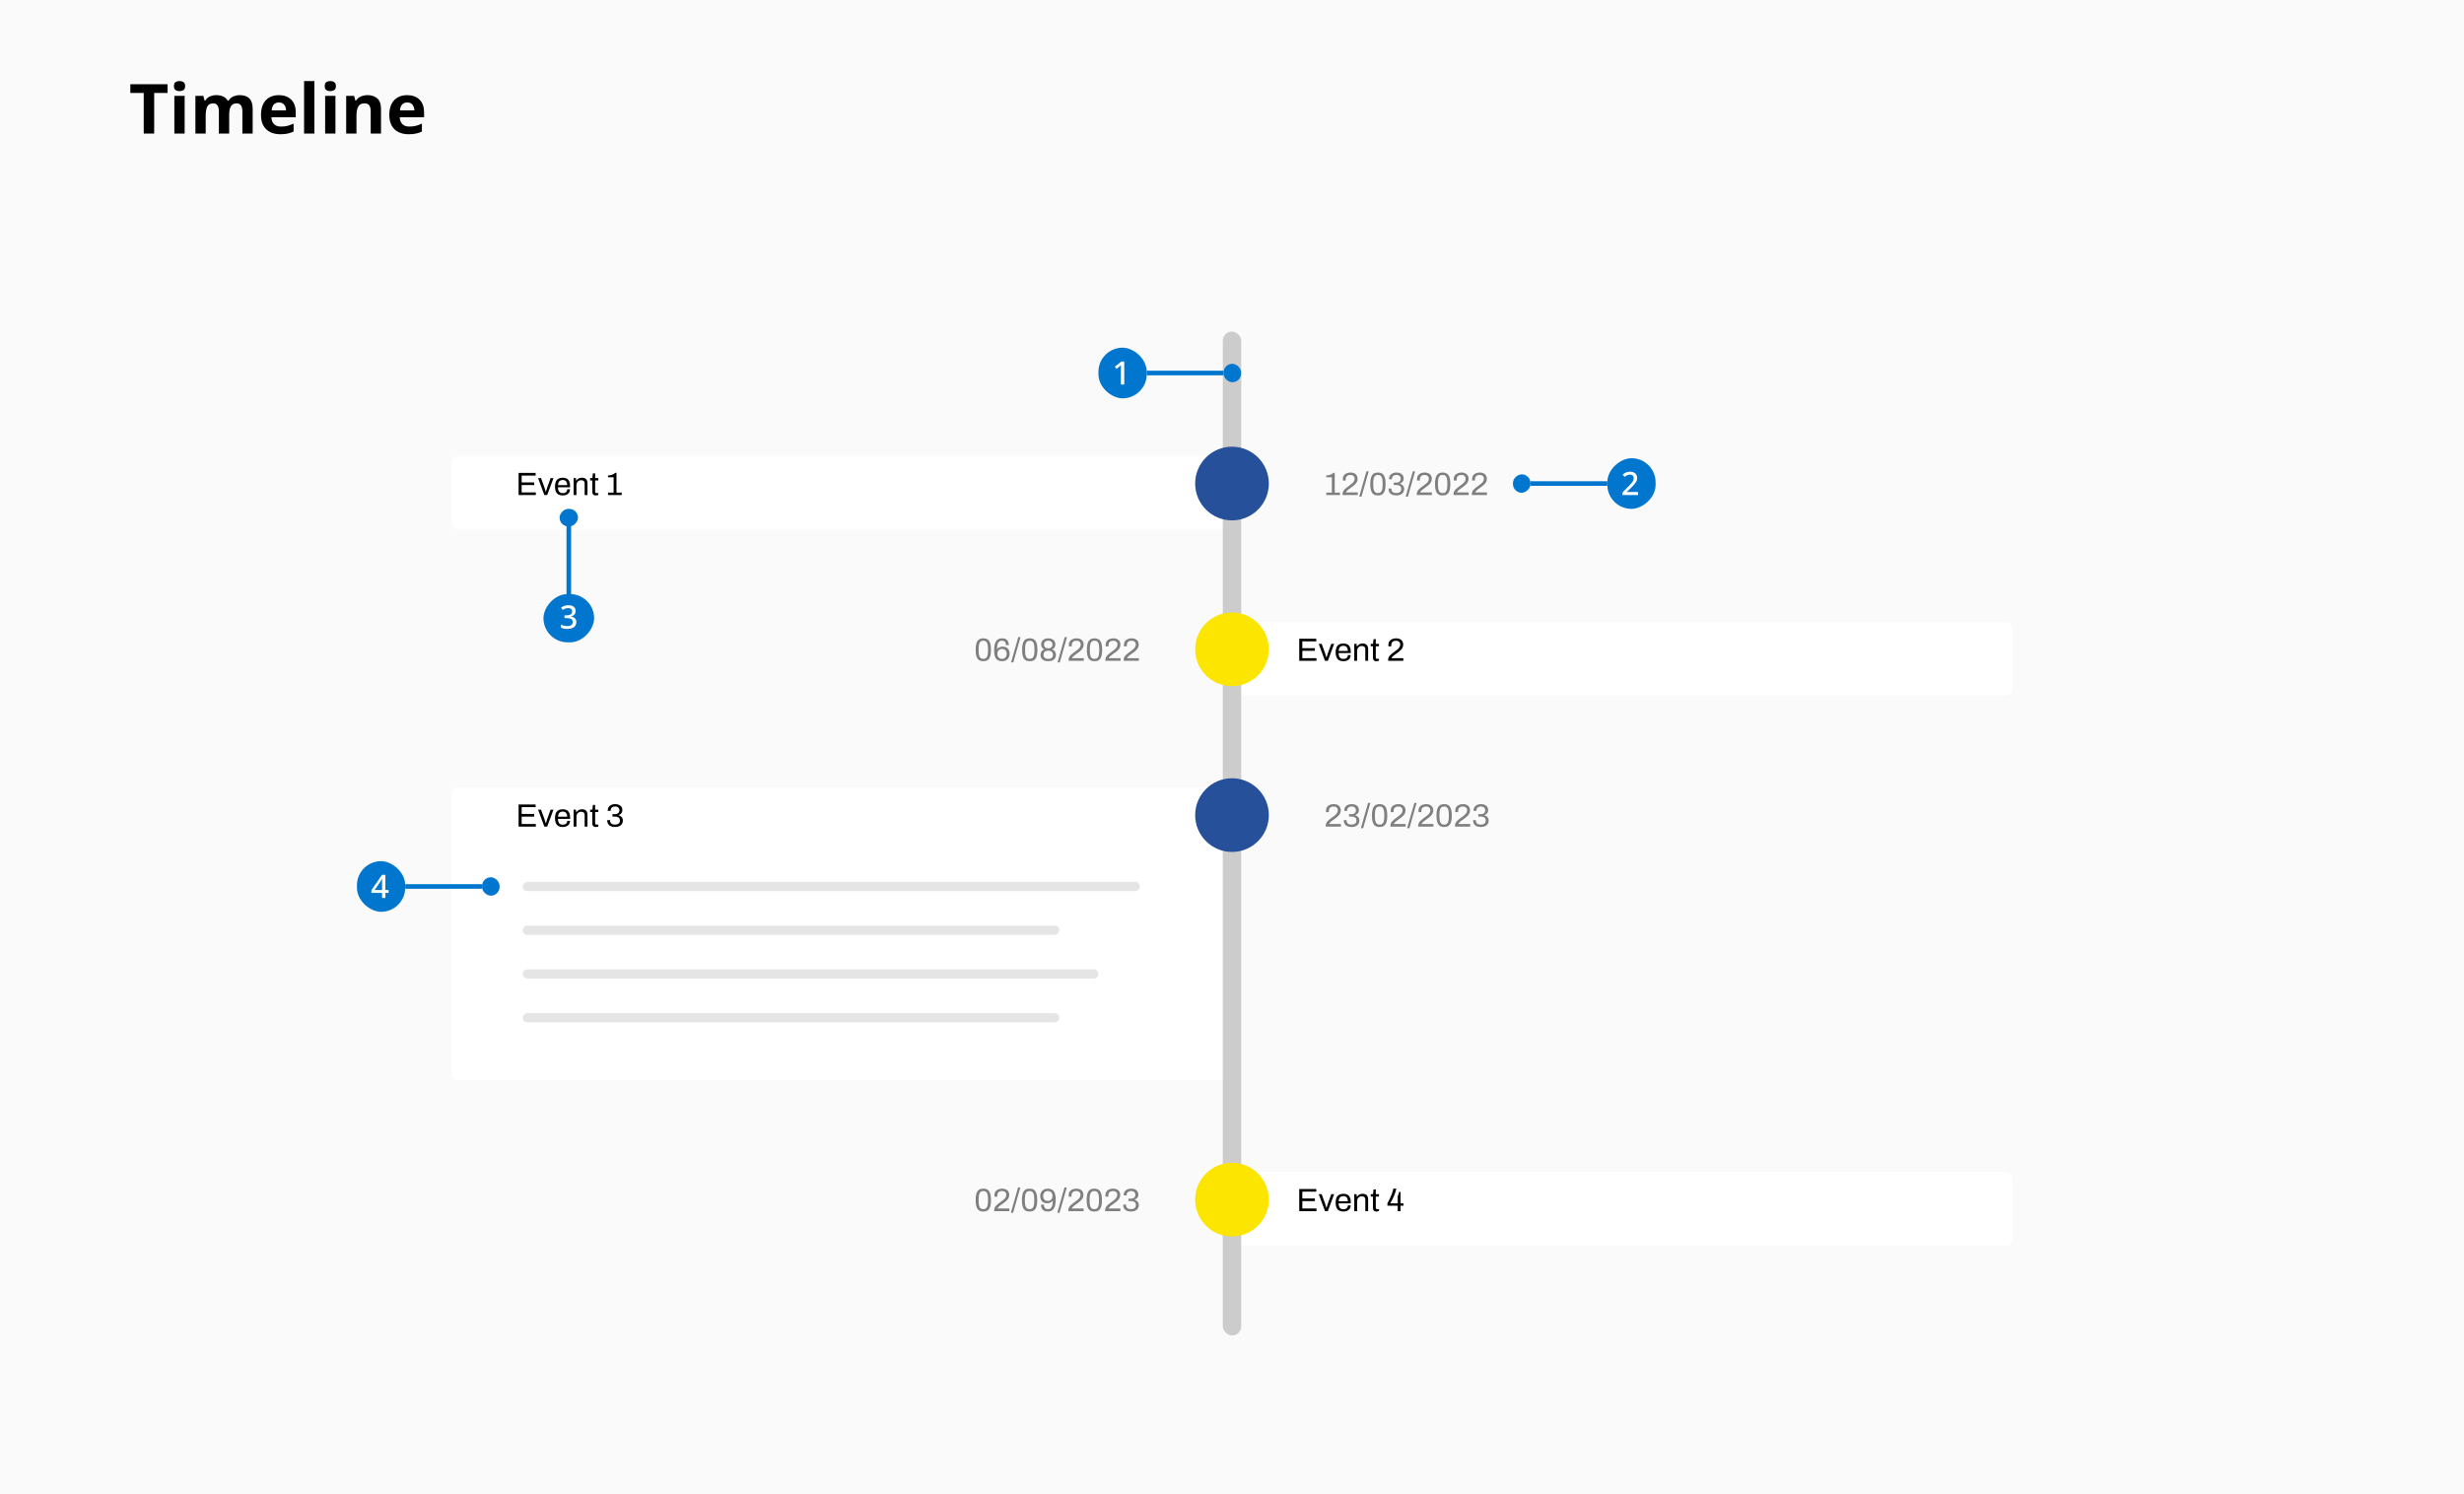 <svg xmlns="http://www.w3.org/2000/svg" fill="none" viewBox="0 0 1070 649" height="649" width="1070">
<rect fill="#FAFAFA" height="649" width="1070"></rect>
<path fill="black" d="M66.95 58H62.42V40.36H56.6V36.58H72.77V40.36H66.95V58ZM77.963 35.2C78.623 35.2 79.193 35.36 79.673 35.68C80.153 35.98 80.393 36.55 80.393 37.39C80.393 38.21 80.153 38.78 79.673 39.1C79.193 39.42 78.623 39.58 77.963 39.58C77.283 39.58 76.703 39.42 76.223 39.1C75.763 38.78 75.533 38.21 75.533 37.39C75.533 36.55 75.763 35.98 76.223 35.68C76.703 35.36 77.283 35.2 77.963 35.2ZM80.183 41.62V58H75.713V41.62H80.183ZM104.084 41.32C105.944 41.32 107.344 41.8 108.284 42.76C109.244 43.7 109.724 45.22 109.724 47.32V58H105.254V48.43C105.254 46.07 104.434 44.89 102.794 44.89C101.614 44.89 100.774 45.31 100.274 46.15C99.774 46.99 99.524 48.2 99.524 49.78V58H95.054V48.43C95.054 46.07 94.234 44.89 92.594 44.89C91.354 44.89 90.494 45.36 90.014 46.3C89.554 47.22 89.324 48.55 89.324 50.29V58H84.854V41.62H88.274L88.874 43.72H89.114C89.614 42.88 90.294 42.27 91.154 41.89C92.034 41.51 92.944 41.32 93.884 41.32C95.084 41.32 96.094 41.52 96.914 41.92C97.754 42.3 98.404 42.9 98.864 43.72H99.254C99.754 42.88 100.444 42.27 101.324 41.89C102.224 41.51 103.144 41.32 104.084 41.32ZM121.076 41.32C123.336 41.32 125.126 41.97 126.446 43.27C127.766 44.55 128.426 46.38 128.426 48.76V50.92H117.866C117.906 52.18 118.276 53.17 118.976 53.89C119.696 54.61 120.686 54.97 121.946 54.97C122.986 54.97 123.936 54.87 124.796 54.67C125.676 54.45 126.576 54.12 127.496 53.68V57.13C126.676 57.53 125.826 57.82 124.946 58C124.066 58.2 122.996 58.3 121.736 58.3C120.096 58.3 118.646 58 117.386 57.4C116.126 56.78 115.136 55.86 114.416 54.64C113.696 53.4 113.336 51.83 113.336 49.93C113.336 48.03 113.656 46.44 114.296 45.16C114.956 43.88 115.866 42.92 117.026 42.28C118.186 41.64 119.536 41.32 121.076 41.32ZM121.106 44.5C120.226 44.5 119.506 44.78 118.946 45.34C118.386 45.9 118.056 46.77 117.956 47.95H124.226C124.206 46.97 123.936 46.15 123.416 45.49C122.916 44.83 122.146 44.5 121.106 44.5ZM136.521 58H132.051V35.2H136.521V58ZM143.442 35.2C144.102 35.2 144.672 35.36 145.152 35.68C145.632 35.98 145.872 36.55 145.872 37.39C145.872 38.21 145.632 38.78 145.152 39.1C144.672 39.42 144.102 39.58 143.442 39.58C142.762 39.58 142.182 39.42 141.702 39.1C141.242 38.78 141.012 38.21 141.012 37.39C141.012 36.55 141.242 35.98 141.702 35.68C142.182 35.36 142.762 35.2 143.442 35.2ZM145.662 41.62V58H141.192V41.62H145.662ZM159.632 41.32C161.392 41.32 162.802 41.8 163.862 42.76C164.922 43.7 165.452 45.22 165.452 47.32V58H160.982V48.43C160.982 47.25 160.772 46.37 160.352 45.79C159.932 45.19 159.262 44.89 158.342 44.89C156.982 44.89 156.052 45.36 155.552 46.3C155.052 47.22 154.802 48.55 154.802 50.29V58H150.332V41.62H153.752L154.352 43.72H154.592C155.112 42.88 155.822 42.27 156.722 41.89C157.642 41.51 158.612 41.32 159.632 41.32ZM176.799 41.32C179.059 41.32 180.849 41.97 182.169 43.27C183.489 44.55 184.149 46.38 184.149 48.76V50.92H173.589C173.629 52.18 173.999 53.17 174.699 53.89C175.419 54.61 176.409 54.97 177.669 54.97C178.709 54.97 179.659 54.87 180.519 54.67C181.399 54.45 182.299 54.12 183.219 53.68V57.13C182.399 57.53 181.549 57.82 180.669 58C179.789 58.2 178.719 58.3 177.459 58.3C175.819 58.3 174.369 58 173.109 57.4C171.849 56.78 170.859 55.86 170.139 54.64C169.419 53.4 169.059 51.83 169.059 49.93C169.059 48.03 169.379 46.44 170.019 45.16C170.679 43.88 171.589 42.92 172.749 42.28C173.909 41.64 175.259 41.32 176.799 41.32ZM176.829 44.5C175.949 44.5 175.229 44.78 174.669 45.34C174.109 45.9 173.779 46.77 173.679 47.95H179.949C179.929 46.97 179.659 46.15 179.139 45.49C178.639 44.83 177.869 44.5 176.829 44.5Z"></path>
<g filter="url(#filter0_d_96_535)">
<rect fill="white" rx="3" height="32" width="339" y="194" x="196"></rect>
</g>
<g filter="url(#filter1_d_96_535)">
<rect fill="white" rx="3" height="127" width="339" y="338" x="196"></rect>
</g>
<g filter="url(#filter2_d_96_535)">
<rect fill="white" rx="3" height="32" width="339" y="266" x="535"></rect>
</g>
<g filter="url(#filter3_d_96_535)">
<rect fill="white" rx="3" height="32" width="339" y="505" x="535"></rect>
</g>
<rect fill="#CCCCCC" rx="4" height="436" width="8" y="144" x="531"></rect>
<circle fill="#27509B" r="16" cy="210" cx="535"></circle>
<circle fill="#27509B" r="16" cy="354" cx="535"></circle>
<circle fill="#FCE500" r="16" cy="282" cx="535"></circle>
<circle fill="#FCE500" r="16" cy="521" cx="535"></circle>
<path fill="#7F7F7F" d="M575.938 215V213.95H578.36V207.3H575.924V206.516C576.269 206.488 576.624 206.437 576.988 206.362C577.361 206.287 577.725 206.171 578.08 206.012C578.435 205.844 578.757 205.629 579.046 205.368H579.606V213.95H581.888V215H575.938ZM583.001 215V214.594C583.001 214.202 583.075 213.843 583.225 213.516C583.383 213.18 583.589 212.877 583.841 212.606C584.102 212.326 584.396 212.06 584.723 211.808C585.049 211.556 585.381 211.309 585.717 211.066C586.174 210.749 586.594 210.431 586.977 210.114C587.369 209.797 587.681 209.456 587.915 209.092C588.148 208.719 588.265 208.303 588.265 207.846C588.265 207.557 588.195 207.295 588.055 207.062C587.924 206.819 587.723 206.628 587.453 206.488C587.182 206.348 586.837 206.278 586.417 206.278C585.922 206.278 585.525 206.362 585.227 206.53C584.928 206.698 584.709 206.922 584.569 207.202C584.438 207.482 584.373 207.79 584.373 208.126V208.7H583.155C583.145 208.653 583.136 208.583 583.127 208.49C583.117 208.387 583.113 208.271 583.113 208.14C583.113 207.449 583.267 206.894 583.575 206.474C583.883 206.045 584.293 205.732 584.807 205.536C585.32 205.331 585.875 205.228 586.473 205.228C587.005 205.228 587.462 205.303 587.845 205.452C588.227 205.592 588.545 205.788 588.797 206.04C589.049 206.292 589.235 206.581 589.357 206.908C589.478 207.225 589.539 207.561 589.539 207.916C589.539 208.355 589.459 208.756 589.301 209.12C589.151 209.484 588.937 209.825 588.657 210.142C588.386 210.45 588.064 210.749 587.691 211.038C587.327 211.327 586.93 211.621 586.501 211.92C586.202 212.116 585.908 212.326 585.619 212.55C585.329 212.765 585.082 212.984 584.877 213.208C584.671 213.432 584.541 213.647 584.485 213.852H589.595V215H583.001ZM590.244 215.686L593.366 204.71H594.36L591.238 215.686H590.244ZM598.377 215.168C597.855 215.168 597.388 215.093 596.977 214.944C596.567 214.785 596.217 214.519 595.927 214.146C595.638 213.763 595.419 213.255 595.269 212.62C595.12 211.976 595.045 211.169 595.045 210.198C595.045 209.227 595.12 208.425 595.269 207.79C595.419 207.146 595.638 206.637 595.927 206.264C596.217 205.881 596.567 205.615 596.977 205.466C597.388 205.307 597.855 205.228 598.377 205.228C598.9 205.228 599.362 205.307 599.763 205.466C600.174 205.615 600.524 205.881 600.813 206.264C601.103 206.637 601.322 207.146 601.471 207.79C601.621 208.425 601.695 209.227 601.695 210.198C601.695 211.169 601.621 211.976 601.471 212.62C601.322 213.255 601.103 213.763 600.813 214.146C600.524 214.519 600.174 214.785 599.763 214.944C599.362 215.093 598.9 215.168 598.377 215.168ZM598.377 214.132C598.909 214.132 599.32 213.997 599.609 213.726C599.908 213.455 600.113 213.054 600.225 212.522C600.347 211.99 600.407 211.327 600.407 210.534V209.89C600.407 209.087 600.347 208.42 600.225 207.888C600.113 207.347 599.908 206.941 599.609 206.67C599.32 206.399 598.909 206.264 598.377 206.264C597.845 206.264 597.43 206.399 597.131 206.67C596.833 206.941 596.623 207.342 596.501 207.874C596.389 208.406 596.333 209.073 596.333 209.876V210.506C596.333 211.299 596.389 211.967 596.501 212.508C596.623 213.049 596.833 213.455 597.131 213.726C597.43 213.997 597.845 214.132 598.377 214.132ZM606.417 215.168C605.67 215.168 605.04 215.056 604.527 214.832C604.013 214.599 603.626 214.272 603.365 213.852C603.103 213.432 602.973 212.933 602.973 212.354V212.172H604.219V212.354C604.219 212.933 604.401 213.376 604.765 213.684C605.138 213.983 605.651 214.132 606.305 214.132C606.958 214.132 607.485 213.992 607.887 213.712C608.288 213.423 608.489 212.965 608.489 212.34C608.489 211.883 608.381 211.533 608.167 211.29C607.952 211.047 607.672 210.879 607.327 210.786C606.991 210.683 606.631 210.632 606.249 210.632H605.241V209.596H606.291C606.645 209.596 606.972 209.54 607.271 209.428C607.569 209.316 607.807 209.134 607.985 208.882C608.171 208.621 608.265 208.285 608.265 207.874C608.265 207.501 608.181 207.197 608.013 206.964C607.854 206.731 607.635 206.558 607.355 206.446C607.075 206.325 606.767 206.264 606.431 206.264C606.057 206.264 605.721 206.329 605.423 206.46C605.124 206.581 604.886 206.768 604.709 207.02C604.541 207.272 604.457 207.589 604.457 207.972V208.154H603.197V207.902C603.197 207.37 603.332 206.903 603.603 206.502C603.883 206.101 604.261 205.788 604.737 205.564C605.222 205.34 605.777 205.228 606.403 205.228C607.019 205.228 607.56 205.326 608.027 205.522C608.503 205.718 608.876 206.007 609.147 206.39C609.417 206.773 609.553 207.244 609.553 207.804C609.553 208.215 609.478 208.565 609.329 208.854C609.179 209.134 608.983 209.367 608.741 209.554C608.498 209.741 608.237 209.895 607.957 210.016V210.072C608.47 210.221 608.899 210.492 609.245 210.884C609.59 211.276 609.763 211.789 609.763 212.424C609.763 212.993 609.618 213.483 609.329 213.894C609.049 214.305 608.652 214.622 608.139 214.846C607.635 215.061 607.061 215.168 606.417 215.168ZM610.41 215.686L613.532 204.71H614.526L611.404 215.686H610.41ZM615.225 215V214.594C615.225 214.202 615.3 213.843 615.449 213.516C615.608 213.18 615.813 212.877 616.065 212.606C616.327 212.326 616.621 212.06 616.947 211.808C617.274 211.556 617.605 211.309 617.941 211.066C618.399 210.749 618.819 210.431 619.201 210.114C619.593 209.797 619.906 209.456 620.139 209.092C620.373 208.719 620.489 208.303 620.489 207.846C620.489 207.557 620.419 207.295 620.279 207.062C620.149 206.819 619.948 206.628 619.677 206.488C619.407 206.348 619.061 206.278 618.641 206.278C618.147 206.278 617.75 206.362 617.451 206.53C617.153 206.698 616.933 206.922 616.793 207.202C616.663 207.482 616.597 207.79 616.597 208.126V208.7H615.379C615.37 208.653 615.361 208.583 615.351 208.49C615.342 208.387 615.337 208.271 615.337 208.14C615.337 207.449 615.491 206.894 615.799 206.474C616.107 206.045 616.518 205.732 617.031 205.536C617.545 205.331 618.1 205.228 618.697 205.228C619.229 205.228 619.687 205.303 620.069 205.452C620.452 205.592 620.769 205.788 621.021 206.04C621.273 206.292 621.46 206.581 621.581 206.908C621.703 207.225 621.763 207.561 621.763 207.916C621.763 208.355 621.684 208.756 621.525 209.12C621.376 209.484 621.161 209.825 620.881 210.142C620.611 210.45 620.289 210.749 619.915 211.038C619.551 211.327 619.155 211.621 618.725 211.92C618.427 212.116 618.133 212.326 617.843 212.55C617.554 212.765 617.307 212.984 617.101 213.208C616.896 213.432 616.765 213.647 616.709 213.852H621.819V215H615.225ZM626.487 215.168C625.964 215.168 625.497 215.093 625.087 214.944C624.676 214.785 624.326 214.519 624.037 214.146C623.747 213.763 623.528 213.255 623.379 212.62C623.229 211.976 623.155 211.169 623.155 210.198C623.155 209.227 623.229 208.425 623.379 207.79C623.528 207.146 623.747 206.637 624.037 206.264C624.326 205.881 624.676 205.615 625.087 205.466C625.497 205.307 625.964 205.228 626.487 205.228C627.009 205.228 627.471 205.307 627.873 205.466C628.283 205.615 628.633 205.881 628.923 206.264C629.212 206.637 629.431 207.146 629.581 207.79C629.73 208.425 629.805 209.227 629.805 210.198C629.805 211.169 629.73 211.976 629.581 212.62C629.431 213.255 629.212 213.763 628.923 214.146C628.633 214.519 628.283 214.785 627.873 214.944C627.471 215.093 627.009 215.168 626.487 215.168ZM626.487 214.132C627.019 214.132 627.429 213.997 627.719 213.726C628.017 213.455 628.223 213.054 628.335 212.522C628.456 211.99 628.517 211.327 628.517 210.534V209.89C628.517 209.087 628.456 208.42 628.335 207.888C628.223 207.347 628.017 206.941 627.719 206.67C627.429 206.399 627.019 206.264 626.487 206.264C625.955 206.264 625.539 206.399 625.241 206.67C624.942 206.941 624.732 207.342 624.611 207.874C624.499 208.406 624.443 209.073 624.443 209.876V210.506C624.443 211.299 624.499 211.967 624.611 212.508C624.732 213.049 624.942 213.455 625.241 213.726C625.539 213.997 625.955 214.132 626.487 214.132ZM631.194 215V214.594C631.194 214.202 631.269 213.843 631.418 213.516C631.577 213.18 631.782 212.877 632.034 212.606C632.295 212.326 632.589 212.06 632.916 211.808C633.243 211.556 633.574 211.309 633.91 211.066C634.367 210.749 634.787 210.431 635.17 210.114C635.562 209.797 635.875 209.456 636.108 209.092C636.341 208.719 636.458 208.303 636.458 207.846C636.458 207.557 636.388 207.295 636.248 207.062C636.117 206.819 635.917 206.628 635.646 206.488C635.375 206.348 635.03 206.278 634.61 206.278C634.115 206.278 633.719 206.362 633.42 206.53C633.121 206.698 632.902 206.922 632.762 207.202C632.631 207.482 632.566 207.79 632.566 208.126V208.7H631.348C631.339 208.653 631.329 208.583 631.32 208.49C631.311 208.387 631.306 208.271 631.306 208.14C631.306 207.449 631.46 206.894 631.768 206.474C632.076 206.045 632.487 205.732 633 205.536C633.513 205.331 634.069 205.228 634.666 205.228C635.198 205.228 635.655 205.303 636.038 205.452C636.421 205.592 636.738 205.788 636.99 206.04C637.242 206.292 637.429 206.581 637.55 206.908C637.671 207.225 637.732 207.561 637.732 207.916C637.732 208.355 637.653 208.756 637.494 209.12C637.345 209.484 637.13 209.825 636.85 210.142C636.579 210.45 636.257 210.749 635.884 211.038C635.52 211.327 635.123 211.621 634.694 211.92C634.395 212.116 634.101 212.326 633.812 212.55C633.523 212.765 633.275 212.984 633.07 213.208C632.865 213.432 632.734 213.647 632.678 213.852H637.788V215H631.194ZM639.138 215V214.594C639.138 214.202 639.212 213.843 639.361 213.516C639.52 213.18 639.726 212.877 639.978 212.606C640.239 212.326 640.533 212.06 640.86 211.808C641.186 211.556 641.518 211.309 641.854 211.066C642.311 210.749 642.731 210.431 643.114 210.114C643.506 209.797 643.818 209.456 644.052 209.092C644.285 208.719 644.402 208.303 644.402 207.846C644.402 207.557 644.332 207.295 644.192 207.062C644.061 206.819 643.86 206.628 643.59 206.488C643.319 206.348 642.974 206.278 642.553 206.278C642.059 206.278 641.662 206.362 641.364 206.53C641.065 206.698 640.846 206.922 640.706 207.202C640.575 207.482 640.51 207.79 640.51 208.126V208.7H639.292C639.282 208.653 639.273 208.583 639.264 208.49C639.254 208.387 639.25 208.271 639.25 208.14C639.25 207.449 639.404 206.894 639.712 206.474C640.02 206.045 640.43 205.732 640.944 205.536C641.457 205.331 642.012 205.228 642.61 205.228C643.142 205.228 643.599 205.303 643.982 205.452C644.364 205.592 644.682 205.788 644.934 206.04C645.186 206.292 645.372 206.581 645.494 206.908C645.615 207.225 645.676 207.561 645.676 207.916C645.676 208.355 645.596 208.756 645.438 209.12C645.288 209.484 645.074 209.825 644.794 210.142C644.523 210.45 644.201 210.749 643.828 211.038C643.464 211.327 643.067 211.621 642.638 211.92C642.339 212.116 642.045 212.326 641.756 212.55C641.466 212.765 641.219 212.984 641.014 213.208C640.808 213.432 640.678 213.647 640.622 213.852H645.732V215H639.138Z"></path>
<path fill="#7F7F7F" d="M575.7 359V358.594C575.7 358.202 575.775 357.843 575.924 357.516C576.083 357.18 576.288 356.877 576.54 356.606C576.801 356.326 577.095 356.06 577.422 355.808C577.749 355.556 578.08 355.309 578.416 355.066C578.873 354.749 579.293 354.431 579.676 354.114C580.068 353.797 580.381 353.456 580.614 353.092C580.847 352.719 580.964 352.303 580.964 351.846C580.964 351.557 580.894 351.295 580.754 351.062C580.623 350.819 580.423 350.628 580.152 350.488C579.881 350.348 579.536 350.278 579.116 350.278C578.621 350.278 578.225 350.362 577.926 350.53C577.627 350.698 577.408 350.922 577.268 351.202C577.137 351.482 577.072 351.79 577.072 352.126V352.7H575.854C575.845 352.653 575.835 352.583 575.826 352.49C575.817 352.387 575.812 352.271 575.812 352.14C575.812 351.449 575.966 350.894 576.274 350.474C576.582 350.045 576.993 349.732 577.506 349.536C578.019 349.331 578.575 349.228 579.172 349.228C579.704 349.228 580.161 349.303 580.544 349.452C580.927 349.592 581.244 349.788 581.496 350.04C581.748 350.292 581.935 350.581 582.056 350.908C582.177 351.225 582.238 351.561 582.238 351.916C582.238 352.355 582.159 352.756 582 353.12C581.851 353.484 581.636 353.825 581.356 354.142C581.085 354.45 580.763 354.749 580.39 355.038C580.026 355.327 579.629 355.621 579.2 355.92C578.901 356.116 578.607 356.326 578.318 356.55C578.029 356.765 577.781 356.984 577.576 357.208C577.371 357.432 577.24 357.647 577.184 357.852H582.294V359H575.7ZM586.975 359.168C586.229 359.168 585.599 359.056 585.085 358.832C584.572 358.599 584.185 358.272 583.923 357.852C583.662 357.432 583.531 356.933 583.531 356.354V356.172H584.777V356.354C584.777 356.933 584.959 357.376 585.323 357.684C585.697 357.983 586.21 358.132 586.863 358.132C587.517 358.132 588.044 357.992 588.445 357.712C588.847 357.423 589.047 356.965 589.047 356.34C589.047 355.883 588.94 355.533 588.725 355.29C588.511 355.047 588.231 354.879 587.885 354.786C587.549 354.683 587.19 354.632 586.807 354.632H585.799V353.596H586.849C587.204 353.596 587.531 353.54 587.829 353.428C588.128 353.316 588.366 353.134 588.543 352.882C588.73 352.621 588.823 352.285 588.823 351.874C588.823 351.501 588.739 351.197 588.571 350.964C588.413 350.731 588.193 350.558 587.913 350.446C587.633 350.325 587.325 350.264 586.989 350.264C586.616 350.264 586.28 350.329 585.981 350.46C585.683 350.581 585.445 350.768 585.267 351.02C585.099 351.272 585.015 351.589 585.015 351.972V352.154H583.755V351.902C583.755 351.37 583.891 350.903 584.161 350.502C584.441 350.101 584.819 349.788 585.295 349.564C585.781 349.34 586.336 349.228 586.961 349.228C587.577 349.228 588.119 349.326 588.585 349.522C589.061 349.718 589.435 350.007 589.705 350.39C589.976 350.773 590.111 351.244 590.111 351.804C590.111 352.215 590.037 352.565 589.887 352.854C589.738 353.134 589.542 353.367 589.299 353.554C589.057 353.741 588.795 353.895 588.515 354.016V354.072C589.029 354.221 589.458 354.492 589.803 354.884C590.149 355.276 590.321 355.789 590.321 356.424C590.321 356.993 590.177 357.483 589.887 357.894C589.607 358.305 589.211 358.622 588.697 358.846C588.193 359.061 587.619 359.168 586.975 359.168ZM590.969 359.686L594.091 348.71H595.085L591.963 359.686H590.969ZM599.102 359.168C598.579 359.168 598.113 359.093 597.702 358.944C597.291 358.785 596.941 358.519 596.652 358.146C596.363 357.763 596.143 357.255 595.994 356.62C595.845 355.976 595.77 355.169 595.77 354.198C595.77 353.227 595.845 352.425 595.994 351.79C596.143 351.146 596.363 350.637 596.652 350.264C596.941 349.881 597.291 349.615 597.702 349.466C598.113 349.307 598.579 349.228 599.102 349.228C599.625 349.228 600.087 349.307 600.488 349.466C600.899 349.615 601.249 349.881 601.538 350.264C601.827 350.637 602.047 351.146 602.196 351.79C602.345 352.425 602.42 353.227 602.42 354.198C602.42 355.169 602.345 355.976 602.196 356.62C602.047 357.255 601.827 357.763 601.538 358.146C601.249 358.519 600.899 358.785 600.488 358.944C600.087 359.093 599.625 359.168 599.102 359.168ZM599.102 358.132C599.634 358.132 600.045 357.997 600.334 357.726C600.633 357.455 600.838 357.054 600.95 356.522C601.071 355.99 601.132 355.327 601.132 354.534V353.89C601.132 353.087 601.071 352.42 600.95 351.888C600.838 351.347 600.633 350.941 600.334 350.67C600.045 350.399 599.634 350.264 599.102 350.264C598.57 350.264 598.155 350.399 597.856 350.67C597.557 350.941 597.347 351.342 597.226 351.874C597.114 352.406 597.058 353.073 597.058 353.876V354.506C597.058 355.299 597.114 355.967 597.226 356.508C597.347 357.049 597.557 357.455 597.856 357.726C598.155 357.997 598.57 358.132 599.102 358.132ZM603.809 359V358.594C603.809 358.202 603.884 357.843 604.033 357.516C604.192 357.18 604.397 356.877 604.649 356.606C604.911 356.326 605.205 356.06 605.531 355.808C605.858 355.556 606.189 355.309 606.525 355.066C606.983 354.749 607.403 354.431 607.785 354.114C608.177 353.797 608.49 353.456 608.723 353.092C608.957 352.719 609.073 352.303 609.073 351.846C609.073 351.557 609.003 351.295 608.863 351.062C608.733 350.819 608.532 350.628 608.261 350.488C607.991 350.348 607.645 350.278 607.225 350.278C606.731 350.278 606.334 350.362 606.035 350.53C605.737 350.698 605.517 350.922 605.377 351.202C605.247 351.482 605.181 351.79 605.181 352.126V352.7H603.963C603.954 352.653 603.945 352.583 603.935 352.49C603.926 352.387 603.921 352.271 603.921 352.14C603.921 351.449 604.075 350.894 604.383 350.474C604.691 350.045 605.102 349.732 605.615 349.536C606.129 349.331 606.684 349.228 607.281 349.228C607.813 349.228 608.271 349.303 608.653 349.452C609.036 349.592 609.353 349.788 609.605 350.04C609.857 350.292 610.044 350.581 610.165 350.908C610.287 351.225 610.347 351.561 610.347 351.916C610.347 352.355 610.268 352.756 610.109 353.12C609.96 353.484 609.745 353.825 609.465 354.142C609.195 354.45 608.873 354.749 608.499 355.038C608.135 355.327 607.739 355.621 607.309 355.92C607.011 356.116 606.717 356.326 606.427 356.55C606.138 356.765 605.891 356.984 605.685 357.208C605.48 357.432 605.349 357.647 605.293 357.852H610.403V359H603.809ZM611.053 359.686L614.175 348.71H615.169L612.047 359.686H611.053ZM615.868 359V358.594C615.868 358.202 615.943 357.843 616.092 357.516C616.251 357.18 616.456 356.877 616.708 356.606C616.969 356.326 617.263 356.06 617.59 355.808C617.917 355.556 618.248 355.309 618.584 355.066C619.041 354.749 619.461 354.431 619.844 354.114C620.236 353.797 620.549 353.456 620.782 353.092C621.015 352.719 621.132 352.303 621.132 351.846C621.132 351.557 621.062 351.295 620.922 351.062C620.791 350.819 620.591 350.628 620.32 350.488C620.049 350.348 619.704 350.278 619.284 350.278C618.789 350.278 618.393 350.362 618.094 350.53C617.795 350.698 617.576 350.922 617.436 351.202C617.305 351.482 617.24 351.79 617.24 352.126V352.7H616.022C616.013 352.653 616.003 352.583 615.994 352.49C615.985 352.387 615.98 352.271 615.98 352.14C615.98 351.449 616.134 350.894 616.442 350.474C616.75 350.045 617.161 349.732 617.674 349.536C618.187 349.331 618.743 349.228 619.34 349.228C619.872 349.228 620.329 349.303 620.712 349.452C621.095 349.592 621.412 349.788 621.664 350.04C621.916 350.292 622.103 350.581 622.224 350.908C622.345 351.225 622.406 351.561 622.406 351.916C622.406 352.355 622.327 352.756 622.168 353.12C622.019 353.484 621.804 353.825 621.524 354.142C621.253 354.45 620.931 354.749 620.558 355.038C620.194 355.327 619.797 355.621 619.368 355.92C619.069 356.116 618.775 356.326 618.486 356.55C618.197 356.765 617.949 356.984 617.744 357.208C617.539 357.432 617.408 357.647 617.352 357.852H622.462V359H615.868ZM627.129 359.168C626.607 359.168 626.14 359.093 625.729 358.944C625.319 358.785 624.969 358.519 624.679 358.146C624.39 357.763 624.171 357.255 624.021 356.62C623.872 355.976 623.797 355.169 623.797 354.198C623.797 353.227 623.872 352.425 624.021 351.79C624.171 351.146 624.39 350.637 624.679 350.264C624.969 349.881 625.319 349.615 625.729 349.466C626.14 349.307 626.607 349.228 627.129 349.228C627.652 349.228 628.114 349.307 628.515 349.466C628.926 349.615 629.276 349.881 629.565 350.264C629.855 350.637 630.074 351.146 630.223 351.79C630.373 352.425 630.447 353.227 630.447 354.198C630.447 355.169 630.373 355.976 630.223 356.62C630.074 357.255 629.855 357.763 629.565 358.146C629.276 358.519 628.926 358.785 628.515 358.944C628.114 359.093 627.652 359.168 627.129 359.168ZM627.129 358.132C627.661 358.132 628.072 357.997 628.361 357.726C628.66 357.455 628.865 357.054 628.977 356.522C629.099 355.99 629.159 355.327 629.159 354.534V353.89C629.159 353.087 629.099 352.42 628.977 351.888C628.865 351.347 628.66 350.941 628.361 350.67C628.072 350.399 627.661 350.264 627.129 350.264C626.597 350.264 626.182 350.399 625.883 350.67C625.585 350.941 625.375 351.342 625.253 351.874C625.141 352.406 625.085 353.073 625.085 353.876V354.506C625.085 355.299 625.141 355.967 625.253 356.508C625.375 357.049 625.585 357.455 625.883 357.726C626.182 357.997 626.597 358.132 627.129 358.132ZM631.837 359V358.594C631.837 358.202 631.911 357.843 632.061 357.516C632.219 357.18 632.425 356.877 632.677 356.606C632.938 356.326 633.232 356.06 633.559 355.808C633.885 355.556 634.217 355.309 634.553 355.066C635.01 354.749 635.43 354.431 635.813 354.114C636.205 353.797 636.517 353.456 636.751 353.092C636.984 352.719 637.101 352.303 637.101 351.846C637.101 351.557 637.031 351.295 636.891 351.062C636.76 350.819 636.559 350.628 636.289 350.488C636.018 350.348 635.673 350.278 635.253 350.278C634.758 350.278 634.361 350.362 634.063 350.53C633.764 350.698 633.545 350.922 633.405 351.202C633.274 351.482 633.209 351.79 633.209 352.126V352.7H631.991C631.981 352.653 631.972 352.583 631.963 352.49C631.953 352.387 631.949 352.271 631.949 352.14C631.949 351.449 632.103 350.894 632.411 350.474C632.719 350.045 633.129 349.732 633.643 349.536C634.156 349.331 634.711 349.228 635.309 349.228C635.841 349.228 636.298 349.303 636.681 349.452C637.063 349.592 637.381 349.788 637.633 350.04C637.885 350.292 638.071 350.581 638.193 350.908C638.314 351.225 638.375 351.561 638.375 351.916C638.375 352.355 638.295 352.756 638.137 353.12C637.987 353.484 637.773 353.825 637.493 354.142C637.222 354.45 636.9 354.749 636.527 355.038C636.163 355.327 635.766 355.621 635.337 355.92C635.038 356.116 634.744 356.326 634.455 356.55C634.165 356.765 633.918 356.984 633.713 357.208C633.507 357.432 633.377 357.647 633.321 357.852H638.431V359H631.837ZM643.112 359.168C642.365 359.168 641.735 359.056 641.222 358.832C640.709 358.599 640.321 358.272 640.06 357.852C639.799 357.432 639.668 356.933 639.668 356.354V356.172H640.914V356.354C640.914 356.933 641.096 357.376 641.46 357.684C641.833 357.983 642.347 358.132 643 358.132C643.653 358.132 644.181 357.992 644.582 357.712C644.983 357.423 645.184 356.965 645.184 356.34C645.184 355.883 645.077 355.533 644.862 355.29C644.647 355.047 644.367 354.879 644.022 354.786C643.686 354.683 643.327 354.632 642.944 354.632H641.936V353.596H642.986C643.341 353.596 643.667 353.54 643.966 353.428C644.265 353.316 644.503 353.134 644.68 352.882C644.867 352.621 644.96 352.285 644.96 351.874C644.96 351.501 644.876 351.197 644.708 350.964C644.549 350.731 644.33 350.558 644.05 350.446C643.77 350.325 643.462 350.264 643.126 350.264C642.753 350.264 642.417 350.329 642.118 350.46C641.819 350.581 641.581 350.768 641.404 351.02C641.236 351.272 641.152 351.589 641.152 351.972V352.154H639.892V351.902C639.892 351.37 640.027 350.903 640.298 350.502C640.578 350.101 640.956 349.788 641.432 349.564C641.917 349.34 642.473 349.228 643.098 349.228C643.714 349.228 644.255 349.326 644.722 349.522C645.198 349.718 645.571 350.007 645.842 350.39C646.113 350.773 646.248 351.244 646.248 351.804C646.248 352.215 646.173 352.565 646.024 352.854C645.875 353.134 645.679 353.367 645.436 353.554C645.193 353.741 644.932 353.895 644.652 354.016V354.072C645.165 354.221 645.595 354.492 645.94 354.884C646.285 355.276 646.458 355.789 646.458 356.424C646.458 356.993 646.313 357.483 646.024 357.894C645.744 358.305 645.347 358.622 644.834 358.846C644.33 359.061 643.756 359.168 643.112 359.168Z"></path>
<path fill="#7F7F7F" d="M427.018 287.168C426.495 287.168 426.029 287.093 425.618 286.944C425.207 286.785 424.857 286.519 424.568 286.146C424.279 285.763 424.059 285.255 423.91 284.62C423.761 283.976 423.686 283.169 423.686 282.198C423.686 281.227 423.761 280.425 423.91 279.79C424.059 279.146 424.279 278.637 424.568 278.264C424.857 277.881 425.207 277.615 425.618 277.466C426.029 277.307 426.495 277.228 427.018 277.228C427.541 277.228 428.003 277.307 428.404 277.466C428.815 277.615 429.165 277.881 429.454 278.264C429.743 278.637 429.963 279.146 430.112 279.79C430.261 280.425 430.336 281.227 430.336 282.198C430.336 283.169 430.261 283.976 430.112 284.62C429.963 285.255 429.743 285.763 429.454 286.146C429.165 286.519 428.815 286.785 428.404 286.944C428.003 287.093 427.541 287.168 427.018 287.168ZM427.018 286.132C427.55 286.132 427.961 285.997 428.25 285.726C428.549 285.455 428.754 285.054 428.866 284.522C428.987 283.99 429.048 283.327 429.048 282.534V281.89C429.048 281.087 428.987 280.42 428.866 279.888C428.754 279.347 428.549 278.941 428.25 278.67C427.961 278.399 427.55 278.264 427.018 278.264C426.486 278.264 426.071 278.399 425.772 278.67C425.473 278.941 425.263 279.342 425.142 279.874C425.03 280.406 424.974 281.073 424.974 281.876V282.506C424.974 283.299 425.03 283.967 425.142 284.508C425.263 285.049 425.473 285.455 425.772 285.726C426.071 285.997 426.486 286.132 427.018 286.132ZM435.225 287.168C434.675 287.168 434.18 287.089 433.741 286.93C433.312 286.771 432.943 286.515 432.635 286.16C432.337 285.805 432.108 285.329 431.949 284.732C431.791 284.125 431.711 283.374 431.711 282.478C431.711 281.489 431.791 280.663 431.949 280C432.108 279.328 432.332 278.791 432.621 278.39C432.92 277.979 433.284 277.685 433.713 277.508C434.152 277.321 434.647 277.228 435.197 277.228C435.888 277.228 436.443 277.359 436.863 277.62C437.293 277.881 437.605 278.236 437.801 278.684C437.997 279.123 438.095 279.627 438.095 280.196H436.835C436.835 279.767 436.775 279.407 436.653 279.118C436.532 278.829 436.341 278.614 436.079 278.474C435.827 278.334 435.51 278.264 435.127 278.264C434.567 278.264 434.129 278.413 433.811 278.712C433.503 279.001 433.289 279.426 433.167 279.986C433.055 280.546 432.995 281.213 432.985 281.988C433.116 281.773 433.298 281.577 433.531 281.4C433.774 281.223 434.059 281.083 434.385 280.98C434.712 280.868 435.057 280.812 435.421 280.812C436.112 280.812 436.681 280.952 437.129 281.232C437.577 281.503 437.909 281.876 438.123 282.352C438.338 282.828 438.445 283.36 438.445 283.948C438.445 284.592 438.305 285.157 438.025 285.642C437.745 286.127 437.363 286.505 436.877 286.776C436.392 287.037 435.841 287.168 435.225 287.168ZM435.141 286.132C435.599 286.132 435.977 286.034 436.275 285.838C436.574 285.633 436.793 285.367 436.933 285.04C437.083 284.704 437.157 284.335 437.157 283.934C437.157 283.551 437.087 283.201 436.947 282.884C436.807 282.567 436.588 282.315 436.289 282.128C436 281.932 435.627 281.834 435.169 281.834C434.712 281.834 434.329 281.932 434.021 282.128C433.713 282.324 433.485 282.585 433.335 282.912C433.186 283.229 433.111 283.593 433.111 284.004C433.111 284.387 433.186 284.741 433.335 285.068C433.485 285.395 433.709 285.656 434.007 285.852C434.306 286.039 434.684 286.132 435.141 286.132ZM439.051 287.686L442.173 276.71H443.167L440.045 287.686H439.051ZM447.184 287.168C446.661 287.168 446.195 287.093 445.784 286.944C445.373 286.785 445.023 286.519 444.734 286.146C444.445 285.763 444.225 285.255 444.076 284.62C443.927 283.976 443.852 283.169 443.852 282.198C443.852 281.227 443.927 280.425 444.076 279.79C444.225 279.146 444.445 278.637 444.734 278.264C445.023 277.881 445.373 277.615 445.784 277.466C446.195 277.307 446.661 277.228 447.184 277.228C447.707 277.228 448.169 277.307 448.57 277.466C448.981 277.615 449.331 277.881 449.62 278.264C449.909 278.637 450.129 279.146 450.278 279.79C450.427 280.425 450.502 281.227 450.502 282.198C450.502 283.169 450.427 283.976 450.278 284.62C450.129 285.255 449.909 285.763 449.62 286.146C449.331 286.519 448.981 286.785 448.57 286.944C448.169 287.093 447.707 287.168 447.184 287.168ZM447.184 286.132C447.716 286.132 448.127 285.997 448.416 285.726C448.715 285.455 448.92 285.054 449.032 284.522C449.153 283.99 449.214 283.327 449.214 282.534V281.89C449.214 281.087 449.153 280.42 449.032 279.888C448.92 279.347 448.715 278.941 448.416 278.67C448.127 278.399 447.716 278.264 447.184 278.264C446.652 278.264 446.237 278.399 445.938 278.67C445.639 278.941 445.429 279.342 445.308 279.874C445.196 280.406 445.14 281.073 445.14 281.876V282.506C445.14 283.299 445.196 283.967 445.308 284.508C445.429 285.049 445.639 285.455 445.938 285.726C446.237 285.997 446.652 286.132 447.184 286.132ZM455.209 287.168C454.416 287.168 453.772 287.042 453.277 286.79C452.783 286.538 452.419 286.202 452.185 285.782C451.961 285.362 451.849 284.895 451.849 284.382C451.849 283.859 451.98 283.397 452.241 282.996C452.503 282.595 452.913 282.287 453.473 282.072C453.025 281.839 452.685 281.531 452.451 281.148C452.227 280.765 452.115 280.341 452.115 279.874C452.115 279.379 452.227 278.936 452.451 278.544C452.685 278.143 453.03 277.825 453.487 277.592C453.954 277.349 454.528 277.228 455.209 277.228C455.891 277.228 456.46 277.349 456.917 277.592C457.375 277.825 457.72 278.143 457.953 278.544C458.187 278.936 458.303 279.379 458.303 279.874C458.303 280.341 458.187 280.765 457.953 281.148C457.72 281.531 457.379 281.839 456.931 282.072C457.501 282.287 457.911 282.595 458.163 282.996C458.425 283.397 458.555 283.859 458.555 284.382C458.555 284.895 458.439 285.362 458.205 285.782C457.981 286.202 457.622 286.538 457.127 286.79C456.642 287.042 456.003 287.168 455.209 287.168ZM455.209 286.146C455.891 286.146 456.404 285.987 456.749 285.67C457.095 285.353 457.267 284.919 457.267 284.368C457.267 283.827 457.095 283.397 456.749 283.08C456.404 282.763 455.891 282.604 455.209 282.604C454.528 282.604 454.01 282.763 453.655 283.08C453.31 283.397 453.137 283.827 453.137 284.368C453.137 284.919 453.31 285.353 453.655 285.67C454.01 285.987 454.528 286.146 455.209 286.146ZM455.209 281.582C455.779 281.582 456.227 281.437 456.553 281.148C456.88 280.849 457.043 280.434 457.043 279.902C457.043 279.379 456.88 278.973 456.553 278.684C456.227 278.395 455.779 278.25 455.209 278.25C454.64 278.25 454.192 278.395 453.865 278.684C453.539 278.973 453.375 279.379 453.375 279.902C453.375 280.434 453.539 280.849 453.865 281.148C454.192 281.437 454.64 281.582 455.209 281.582ZM459.23 287.686L462.352 276.71H463.346L460.224 287.686H459.23ZM464.046 287V286.594C464.046 286.202 464.12 285.843 464.27 285.516C464.428 285.18 464.634 284.877 464.886 284.606C465.147 284.326 465.441 284.06 465.768 283.808C466.094 283.556 466.426 283.309 466.762 283.066C467.219 282.749 467.639 282.431 468.022 282.114C468.414 281.797 468.726 281.456 468.96 281.092C469.193 280.719 469.31 280.303 469.31 279.846C469.31 279.557 469.24 279.295 469.1 279.062C468.969 278.819 468.768 278.628 468.498 278.488C468.227 278.348 467.882 278.278 467.462 278.278C466.967 278.278 466.57 278.362 466.272 278.53C465.973 278.698 465.754 278.922 465.614 279.202C465.483 279.482 465.418 279.79 465.418 280.126V280.7H464.2C464.19 280.653 464.181 280.583 464.172 280.49C464.162 280.387 464.158 280.271 464.158 280.14C464.158 279.449 464.312 278.894 464.62 278.474C464.928 278.045 465.338 277.732 465.852 277.536C466.365 277.331 466.92 277.228 467.518 277.228C468.05 277.228 468.507 277.303 468.89 277.452C469.272 277.592 469.59 277.788 469.842 278.04C470.094 278.292 470.28 278.581 470.402 278.908C470.523 279.225 470.584 279.561 470.584 279.916C470.584 280.355 470.504 280.756 470.346 281.12C470.196 281.484 469.982 281.825 469.702 282.142C469.431 282.45 469.109 282.749 468.736 283.038C468.372 283.327 467.975 283.621 467.546 283.92C467.247 284.116 466.953 284.326 466.664 284.55C466.374 284.765 466.127 284.984 465.922 285.208C465.716 285.432 465.586 285.647 465.53 285.852H470.64V287H464.046ZM475.307 287.168C474.784 287.168 474.318 287.093 473.907 286.944C473.496 286.785 473.146 286.519 472.857 286.146C472.568 285.763 472.348 285.255 472.199 284.62C472.05 283.976 471.975 283.169 471.975 282.198C471.975 281.227 472.05 280.425 472.199 279.79C472.348 279.146 472.568 278.637 472.857 278.264C473.146 277.881 473.496 277.615 473.907 277.466C474.318 277.307 474.784 277.228 475.307 277.228C475.83 277.228 476.292 277.307 476.693 277.466C477.104 277.615 477.454 277.881 477.743 278.264C478.032 278.637 478.252 279.146 478.401 279.79C478.55 280.425 478.625 281.227 478.625 282.198C478.625 283.169 478.55 283.976 478.401 284.62C478.252 285.255 478.032 285.763 477.743 286.146C477.454 286.519 477.104 286.785 476.693 286.944C476.292 287.093 475.83 287.168 475.307 287.168ZM475.307 286.132C475.839 286.132 476.25 285.997 476.539 285.726C476.838 285.455 477.043 285.054 477.155 284.522C477.276 283.99 477.337 283.327 477.337 282.534V281.89C477.337 281.087 477.276 280.42 477.155 279.888C477.043 279.347 476.838 278.941 476.539 278.67C476.25 278.399 475.839 278.264 475.307 278.264C474.775 278.264 474.36 278.399 474.061 278.67C473.762 278.941 473.552 279.342 473.431 279.874C473.319 280.406 473.263 281.073 473.263 281.876V282.506C473.263 283.299 473.319 283.967 473.431 284.508C473.552 285.049 473.762 285.455 474.061 285.726C474.36 285.997 474.775 286.132 475.307 286.132ZM480.014 287V286.594C480.014 286.202 480.089 285.843 480.238 285.516C480.397 285.18 480.602 284.877 480.854 284.606C481.116 284.326 481.41 284.06 481.736 283.808C482.063 283.556 482.394 283.309 482.73 283.066C483.188 282.749 483.608 282.431 483.99 282.114C484.382 281.797 484.695 281.456 484.928 281.092C485.162 280.719 485.278 280.303 485.278 279.846C485.278 279.557 485.208 279.295 485.068 279.062C484.938 278.819 484.737 278.628 484.466 278.488C484.196 278.348 483.85 278.278 483.43 278.278C482.936 278.278 482.539 278.362 482.24 278.53C481.942 278.698 481.722 278.922 481.582 279.202C481.452 279.482 481.386 279.79 481.386 280.126V280.7H480.168C480.159 280.653 480.15 280.583 480.14 280.49C480.131 280.387 480.126 280.271 480.126 280.14C480.126 279.449 480.28 278.894 480.588 278.474C480.896 278.045 481.307 277.732 481.82 277.536C482.334 277.331 482.889 277.228 483.486 277.228C484.018 277.228 484.476 277.303 484.858 277.452C485.241 277.592 485.558 277.788 485.81 278.04C486.062 278.292 486.249 278.581 486.37 278.908C486.492 279.225 486.552 279.561 486.552 279.916C486.552 280.355 486.473 280.756 486.314 281.12C486.165 281.484 485.95 281.825 485.67 282.142C485.4 282.45 485.078 282.749 484.704 283.038C484.34 283.327 483.944 283.621 483.514 283.92C483.216 284.116 482.922 284.326 482.632 284.55C482.343 284.765 482.096 284.984 481.89 285.208C481.685 285.432 481.554 285.647 481.498 285.852H486.608V287H480.014ZM487.958 287V286.594C487.958 286.202 488.032 285.843 488.182 285.516C488.34 285.18 488.546 284.877 488.798 284.606C489.059 284.326 489.353 284.06 489.68 283.808C490.006 283.556 490.338 283.309 490.674 283.066C491.131 282.749 491.551 282.431 491.934 282.114C492.326 281.797 492.638 281.456 492.872 281.092C493.105 280.719 493.222 280.303 493.222 279.846C493.222 279.557 493.152 279.295 493.012 279.062C492.881 278.819 492.68 278.628 492.41 278.488C492.139 278.348 491.794 278.278 491.374 278.278C490.879 278.278 490.482 278.362 490.184 278.53C489.885 278.698 489.666 278.922 489.526 279.202C489.395 279.482 489.33 279.79 489.33 280.126V280.7H488.112C488.102 280.653 488.093 280.583 488.084 280.49C488.074 280.387 488.07 280.271 488.07 280.14C488.07 279.449 488.224 278.894 488.532 278.474C488.84 278.045 489.25 277.732 489.764 277.536C490.277 277.331 490.832 277.228 491.43 277.228C491.962 277.228 492.419 277.303 492.802 277.452C493.184 277.592 493.502 277.788 493.754 278.04C494.006 278.292 494.192 278.581 494.314 278.908C494.435 279.225 494.496 279.561 494.496 279.916C494.496 280.355 494.416 280.756 494.258 281.12C494.108 281.484 493.894 281.825 493.614 282.142C493.343 282.45 493.021 282.749 492.648 283.038C492.284 283.327 491.887 283.621 491.458 283.92C491.159 284.116 490.865 284.326 490.576 284.55C490.286 284.765 490.039 284.984 489.834 285.208C489.628 285.432 489.498 285.647 489.442 285.852H494.552V287H487.958Z"></path>
<path fill="#7F7F7F" d="M427.018 526.168C426.495 526.168 426.029 526.093 425.618 525.944C425.207 525.785 424.857 525.519 424.568 525.146C424.279 524.763 424.059 524.255 423.91 523.62C423.761 522.976 423.686 522.169 423.686 521.198C423.686 520.227 423.761 519.425 423.91 518.79C424.059 518.146 424.279 517.637 424.568 517.264C424.857 516.881 425.207 516.615 425.618 516.466C426.029 516.307 426.495 516.228 427.018 516.228C427.541 516.228 428.003 516.307 428.404 516.466C428.815 516.615 429.165 516.881 429.454 517.264C429.743 517.637 429.963 518.146 430.112 518.79C430.261 519.425 430.336 520.227 430.336 521.198C430.336 522.169 430.261 522.976 430.112 523.62C429.963 524.255 429.743 524.763 429.454 525.146C429.165 525.519 428.815 525.785 428.404 525.944C428.003 526.093 427.541 526.168 427.018 526.168ZM427.018 525.132C427.55 525.132 427.961 524.997 428.25 524.726C428.549 524.455 428.754 524.054 428.866 523.522C428.987 522.99 429.048 522.327 429.048 521.534V520.89C429.048 520.087 428.987 519.42 428.866 518.888C428.754 518.347 428.549 517.941 428.25 517.67C427.961 517.399 427.55 517.264 427.018 517.264C426.486 517.264 426.071 517.399 425.772 517.67C425.473 517.941 425.263 518.342 425.142 518.874C425.03 519.406 424.974 520.073 424.974 520.876V521.506C424.974 522.299 425.03 522.967 425.142 523.508C425.263 524.049 425.473 524.455 425.772 524.726C426.071 524.997 426.486 525.132 427.018 525.132ZM431.725 526V525.594C431.725 525.202 431.8 524.843 431.949 524.516C432.108 524.18 432.313 523.877 432.565 523.606C432.827 523.326 433.121 523.06 433.447 522.808C433.774 522.556 434.105 522.309 434.441 522.066C434.899 521.749 435.319 521.431 435.701 521.114C436.093 520.797 436.406 520.456 436.639 520.092C436.873 519.719 436.989 519.303 436.989 518.846C436.989 518.557 436.919 518.295 436.779 518.062C436.649 517.819 436.448 517.628 436.177 517.488C435.907 517.348 435.561 517.278 435.141 517.278C434.647 517.278 434.25 517.362 433.951 517.53C433.653 517.698 433.433 517.922 433.293 518.202C433.163 518.482 433.097 518.79 433.097 519.126V519.7H431.879C431.87 519.653 431.861 519.583 431.851 519.49C431.842 519.387 431.837 519.271 431.837 519.14C431.837 518.449 431.991 517.894 432.299 517.474C432.607 517.045 433.018 516.732 433.531 516.536C434.045 516.331 434.6 516.228 435.197 516.228C435.729 516.228 436.187 516.303 436.569 516.452C436.952 516.592 437.269 516.788 437.521 517.04C437.773 517.292 437.96 517.581 438.081 517.908C438.203 518.225 438.263 518.561 438.263 518.916C438.263 519.355 438.184 519.756 438.025 520.12C437.876 520.484 437.661 520.825 437.381 521.142C437.111 521.45 436.789 521.749 436.415 522.038C436.051 522.327 435.655 522.621 435.225 522.92C434.927 523.116 434.633 523.326 434.343 523.55C434.054 523.765 433.807 523.984 433.601 524.208C433.396 524.432 433.265 524.647 433.209 524.852H438.319V526H431.725ZM438.969 526.686L442.091 515.71H443.085L439.963 526.686H438.969ZM447.102 526.168C446.579 526.168 446.113 526.093 445.702 525.944C445.291 525.785 444.941 525.519 444.652 525.146C444.363 524.763 444.143 524.255 443.994 523.62C443.845 522.976 443.77 522.169 443.77 521.198C443.77 520.227 443.845 519.425 443.994 518.79C444.143 518.146 444.363 517.637 444.652 517.264C444.941 516.881 445.291 516.615 445.702 516.466C446.113 516.307 446.579 516.228 447.102 516.228C447.625 516.228 448.087 516.307 448.488 516.466C448.899 516.615 449.249 516.881 449.538 517.264C449.827 517.637 450.047 518.146 450.196 518.79C450.345 519.425 450.42 520.227 450.42 521.198C450.42 522.169 450.345 522.976 450.196 523.62C450.047 524.255 449.827 524.763 449.538 525.146C449.249 525.519 448.899 525.785 448.488 525.944C448.087 526.093 447.625 526.168 447.102 526.168ZM447.102 525.132C447.634 525.132 448.045 524.997 448.334 524.726C448.633 524.455 448.838 524.054 448.95 523.522C449.071 522.99 449.132 522.327 449.132 521.534V520.89C449.132 520.087 449.071 519.42 448.95 518.888C448.838 518.347 448.633 517.941 448.334 517.67C448.045 517.399 447.634 517.264 447.102 517.264C446.57 517.264 446.155 517.399 445.856 517.67C445.557 517.941 445.347 518.342 445.226 518.874C445.114 519.406 445.058 520.073 445.058 520.876V521.506C445.058 522.299 445.114 522.967 445.226 523.508C445.347 524.049 445.557 524.455 445.856 524.726C446.155 524.997 446.57 525.132 447.102 525.132ZM454.959 526.168C454.278 526.168 453.723 526.037 453.293 525.776C452.864 525.515 452.551 525.16 452.355 524.712C452.159 524.264 452.061 523.76 452.061 523.2H453.321C453.321 523.629 453.382 523.989 453.503 524.278C453.634 524.567 453.825 524.782 454.077 524.922C454.329 525.062 454.647 525.132 455.029 525.132C455.599 525.132 456.033 524.987 456.331 524.698C456.639 524.399 456.854 523.97 456.975 523.41C457.097 522.85 457.162 522.183 457.171 521.408C457.05 521.613 456.868 521.809 456.625 521.996C456.383 522.173 456.098 522.318 455.771 522.43C455.454 522.533 455.113 522.584 454.749 522.584C454.059 522.584 453.489 522.449 453.041 522.178C452.593 521.898 452.257 521.52 452.033 521.044C451.819 520.568 451.711 520.036 451.711 519.448C451.711 518.795 451.851 518.23 452.131 517.754C452.411 517.269 452.794 516.895 453.279 516.634C453.765 516.363 454.311 516.228 454.917 516.228C455.468 516.228 455.963 516.307 456.401 516.466C456.84 516.625 457.209 516.881 457.507 517.236C457.815 517.591 458.049 518.071 458.207 518.678C458.366 519.275 458.445 520.022 458.445 520.918C458.445 521.898 458.366 522.724 458.207 523.396C458.058 524.068 457.834 524.609 457.535 525.02C457.237 525.421 456.868 525.715 456.429 525.902C456 526.079 455.51 526.168 454.959 526.168ZM455.001 521.562C455.459 521.562 455.837 521.464 456.135 521.268C456.443 521.072 456.672 520.811 456.821 520.484C456.971 520.157 457.045 519.793 457.045 519.392C457.045 519 456.971 518.645 456.821 518.328C456.681 518.001 456.457 517.745 456.149 517.558C455.851 517.362 455.473 517.264 455.015 517.264C454.558 517.264 454.18 517.367 453.881 517.572C453.583 517.768 453.359 518.029 453.209 518.356C453.069 518.683 452.999 519.051 452.999 519.462C452.999 519.845 453.069 520.195 453.209 520.512C453.349 520.829 453.564 521.086 453.853 521.282C454.152 521.469 454.535 521.562 455.001 521.562ZM459.135 526.686L462.257 515.71H463.251L460.129 526.686H459.135ZM463.95 526V525.594C463.95 525.202 464.025 524.843 464.174 524.516C464.333 524.18 464.538 523.877 464.79 523.606C465.051 523.326 465.345 523.06 465.672 522.808C465.999 522.556 466.33 522.309 466.666 522.066C467.123 521.749 467.543 521.431 467.926 521.114C468.318 520.797 468.631 520.456 468.864 520.092C469.097 519.719 469.214 519.303 469.214 518.846C469.214 518.557 469.144 518.295 469.004 518.062C468.873 517.819 468.673 517.628 468.402 517.488C468.131 517.348 467.786 517.278 467.366 517.278C466.871 517.278 466.475 517.362 466.176 517.53C465.877 517.698 465.658 517.922 465.518 518.202C465.387 518.482 465.322 518.79 465.322 519.126V519.7H464.104C464.095 519.653 464.085 519.583 464.076 519.49C464.067 519.387 464.062 519.271 464.062 519.14C464.062 518.449 464.216 517.894 464.524 517.474C464.832 517.045 465.243 516.732 465.756 516.536C466.269 516.331 466.825 516.228 467.422 516.228C467.954 516.228 468.411 516.303 468.794 516.452C469.177 516.592 469.494 516.788 469.746 517.04C469.998 517.292 470.185 517.581 470.306 517.908C470.427 518.225 470.488 518.561 470.488 518.916C470.488 519.355 470.409 519.756 470.25 520.12C470.101 520.484 469.886 520.825 469.606 521.142C469.335 521.45 469.013 521.749 468.64 522.038C468.276 522.327 467.879 522.621 467.45 522.92C467.151 523.116 466.857 523.326 466.568 523.55C466.279 523.765 466.031 523.984 465.826 524.208C465.621 524.432 465.49 524.647 465.434 524.852H470.544V526H463.95ZM475.211 526.168C474.689 526.168 474.222 526.093 473.811 525.944C473.401 525.785 473.051 525.519 472.761 525.146C472.472 524.763 472.253 524.255 472.103 523.62C471.954 522.976 471.879 522.169 471.879 521.198C471.879 520.227 471.954 519.425 472.103 518.79C472.253 518.146 472.472 517.637 472.761 517.264C473.051 516.881 473.401 516.615 473.811 516.466C474.222 516.307 474.689 516.228 475.211 516.228C475.734 516.228 476.196 516.307 476.597 516.466C477.008 516.615 477.358 516.881 477.647 517.264C477.937 517.637 478.156 518.146 478.305 518.79C478.455 519.425 478.529 520.227 478.529 521.198C478.529 522.169 478.455 522.976 478.305 523.62C478.156 524.255 477.937 524.763 477.647 525.146C477.358 525.519 477.008 525.785 476.597 525.944C476.196 526.093 475.734 526.168 475.211 526.168ZM475.211 525.132C475.743 525.132 476.154 524.997 476.443 524.726C476.742 524.455 476.947 524.054 477.059 523.522C477.181 522.99 477.241 522.327 477.241 521.534V520.89C477.241 520.087 477.181 519.42 477.059 518.888C476.947 518.347 476.742 517.941 476.443 517.67C476.154 517.399 475.743 517.264 475.211 517.264C474.679 517.264 474.264 517.399 473.965 517.67C473.667 517.941 473.457 518.342 473.335 518.874C473.223 519.406 473.167 520.073 473.167 520.876V521.506C473.167 522.299 473.223 522.967 473.335 523.508C473.457 524.049 473.667 524.455 473.965 524.726C474.264 524.997 474.679 525.132 475.211 525.132ZM479.919 526V525.594C479.919 525.202 479.993 524.843 480.143 524.516C480.301 524.18 480.507 523.877 480.759 523.606C481.02 523.326 481.314 523.06 481.641 522.808C481.967 522.556 482.299 522.309 482.635 522.066C483.092 521.749 483.512 521.431 483.895 521.114C484.287 520.797 484.599 520.456 484.833 520.092C485.066 519.719 485.183 519.303 485.183 518.846C485.183 518.557 485.113 518.295 484.973 518.062C484.842 517.819 484.641 517.628 484.371 517.488C484.1 517.348 483.755 517.278 483.335 517.278C482.84 517.278 482.443 517.362 482.145 517.53C481.846 517.698 481.627 517.922 481.487 518.202C481.356 518.482 481.291 518.79 481.291 519.126V519.7H480.073C480.063 519.653 480.054 519.583 480.045 519.49C480.035 519.387 480.031 519.271 480.031 519.14C480.031 518.449 480.185 517.894 480.493 517.474C480.801 517.045 481.211 516.732 481.725 516.536C482.238 516.331 482.793 516.228 483.391 516.228C483.923 516.228 484.38 516.303 484.763 516.452C485.145 516.592 485.463 516.788 485.715 517.04C485.967 517.292 486.153 517.581 486.275 517.908C486.396 518.225 486.457 518.561 486.457 518.916C486.457 519.355 486.377 519.756 486.219 520.12C486.069 520.484 485.855 520.825 485.575 521.142C485.304 521.45 484.982 521.749 484.609 522.038C484.245 522.327 483.848 522.621 483.419 522.92C483.12 523.116 482.826 523.326 482.537 523.55C482.247 523.765 482 523.984 481.795 524.208C481.589 524.432 481.459 524.647 481.403 524.852H486.513V526H479.919ZM491.194 526.168C490.447 526.168 489.817 526.056 489.304 525.832C488.791 525.599 488.403 525.272 488.142 524.852C487.881 524.432 487.75 523.933 487.75 523.354V523.172H488.996V523.354C488.996 523.933 489.178 524.376 489.542 524.684C489.915 524.983 490.429 525.132 491.082 525.132C491.735 525.132 492.263 524.992 492.664 524.712C493.065 524.423 493.266 523.965 493.266 523.34C493.266 522.883 493.159 522.533 492.944 522.29C492.729 522.047 492.449 521.879 492.104 521.786C491.768 521.683 491.409 521.632 491.026 521.632H490.018V520.596H491.068C491.423 520.596 491.749 520.54 492.048 520.428C492.347 520.316 492.585 520.134 492.762 519.882C492.949 519.621 493.042 519.285 493.042 518.874C493.042 518.501 492.958 518.197 492.79 517.964C492.631 517.731 492.412 517.558 492.132 517.446C491.852 517.325 491.544 517.264 491.208 517.264C490.835 517.264 490.499 517.329 490.2 517.46C489.901 517.581 489.663 517.768 489.486 518.02C489.318 518.272 489.234 518.589 489.234 518.972V519.154H487.974V518.902C487.974 518.37 488.109 517.903 488.38 517.502C488.66 517.101 489.038 516.788 489.514 516.564C489.999 516.34 490.555 516.228 491.18 516.228C491.796 516.228 492.337 516.326 492.804 516.522C493.28 516.718 493.653 517.007 493.924 517.39C494.195 517.773 494.33 518.244 494.33 518.804C494.33 519.215 494.255 519.565 494.106 519.854C493.957 520.134 493.761 520.367 493.518 520.554C493.275 520.741 493.014 520.895 492.734 521.016V521.072C493.247 521.221 493.677 521.492 494.022 521.884C494.367 522.276 494.54 522.789 494.54 523.424C494.54 523.993 494.395 524.483 494.106 524.894C493.826 525.305 493.429 525.622 492.916 525.846C492.412 526.061 491.838 526.168 491.194 526.168Z"></path>
<path fill="black" d="M225.204 215V205.396H232.596V206.544H226.534V209.512H231.98V210.66H226.534V213.852H232.68V215H225.204ZM236.387 215L233.657 207.636H234.945L236.289 211.318C236.354 211.495 236.429 211.719 236.513 211.99C236.597 212.251 236.681 212.522 236.765 212.802C236.858 213.073 236.933 213.315 236.989 213.53H237.059C237.124 213.325 237.199 213.087 237.283 212.816C237.367 212.536 237.451 212.265 237.535 212.004C237.628 211.733 237.707 211.505 237.773 211.318L239.103 207.636H240.349L237.619 215H236.387ZM244.367 215.168C243.639 215.168 243.023 215.033 242.519 214.762C242.024 214.482 241.646 214.057 241.385 213.488C241.133 212.919 241.007 212.195 241.007 211.318C241.007 210.431 241.133 209.708 241.385 209.148C241.646 208.579 242.029 208.159 242.533 207.888C243.037 207.608 243.667 207.468 244.423 207.468C245.114 207.468 245.692 207.603 246.159 207.874C246.626 208.135 246.976 208.532 247.209 209.064C247.452 209.587 247.573 210.245 247.573 211.038V211.626H242.281C242.3 212.214 242.384 212.699 242.533 213.082C242.692 213.455 242.925 213.731 243.233 213.908C243.541 214.076 243.928 214.16 244.395 214.16C244.712 214.16 244.988 214.123 245.221 214.048C245.464 213.964 245.664 213.847 245.823 213.698C245.991 213.549 246.117 213.371 246.201 213.166C246.285 212.961 246.332 212.737 246.341 212.494H247.545C247.536 212.886 247.461 213.25 247.321 213.586C247.181 213.913 246.976 214.193 246.705 214.426C246.434 214.659 246.103 214.841 245.711 214.972C245.319 215.103 244.871 215.168 244.367 215.168ZM242.309 210.702H246.299C246.299 210.291 246.252 209.946 246.159 209.666C246.066 209.386 245.93 209.157 245.753 208.98C245.585 208.803 245.384 208.677 245.151 208.602C244.927 208.518 244.67 208.476 244.381 208.476C243.952 208.476 243.588 208.555 243.289 208.714C242.99 208.873 242.762 209.115 242.603 209.442C242.444 209.769 242.346 210.189 242.309 210.702ZM249.097 215V207.636H250.091L250.203 208.742H250.301C250.497 208.443 250.716 208.201 250.959 208.014C251.211 207.827 251.486 207.692 251.785 207.608C252.093 207.515 252.42 207.468 252.765 207.468C253.232 207.468 253.638 207.547 253.983 207.706C254.338 207.865 254.613 208.121 254.809 208.476C255.014 208.831 255.117 209.311 255.117 209.918V215H253.885V210.086C253.885 209.778 253.843 209.526 253.759 209.33C253.684 209.134 253.577 208.98 253.437 208.868C253.306 208.756 253.143 208.677 252.947 208.63C252.76 208.583 252.55 208.56 252.317 208.56C251.972 208.56 251.645 208.644 251.337 208.812C251.029 208.98 250.782 209.223 250.595 209.54C250.418 209.857 250.329 210.235 250.329 210.674V215H249.097ZM258.708 215.168C258.325 215.168 258.026 215.098 257.812 214.958C257.597 214.809 257.443 214.617 257.35 214.384C257.256 214.141 257.21 213.885 257.21 213.614V208.672H256.258V207.636H257.238L257.462 205.578H258.442V207.636H259.828V208.672H258.442V213.432C258.442 213.665 258.484 213.843 258.568 213.964C258.652 214.076 258.81 214.132 259.044 214.132H259.828V214.944C259.734 214.991 259.622 215.028 259.492 215.056C259.361 215.084 259.226 215.107 259.086 215.126C258.955 215.154 258.829 215.168 258.708 215.168ZM264.04 215V213.95H266.462V207.3H264.026V206.516C264.371 206.488 264.726 206.437 265.09 206.362C265.463 206.287 265.827 206.171 266.182 206.012C266.536 205.844 266.858 205.629 267.148 205.368H267.708V213.95H269.99V215H264.04Z"></path>
<path fill="black" d="M225.204 359V349.396H232.596V350.544H226.534V353.512H231.98V354.66H226.534V357.852H232.68V359H225.204ZM236.387 359L233.657 351.636H234.945L236.289 355.318C236.354 355.495 236.429 355.719 236.513 355.99C236.597 356.251 236.681 356.522 236.765 356.802C236.858 357.073 236.933 357.315 236.989 357.53H237.059C237.124 357.325 237.199 357.087 237.283 356.816C237.367 356.536 237.451 356.265 237.535 356.004C237.628 355.733 237.707 355.505 237.773 355.318L239.103 351.636H240.349L237.619 359H236.387ZM244.367 359.168C243.639 359.168 243.023 359.033 242.519 358.762C242.024 358.482 241.646 358.057 241.385 357.488C241.133 356.919 241.007 356.195 241.007 355.318C241.007 354.431 241.133 353.708 241.385 353.148C241.646 352.579 242.029 352.159 242.533 351.888C243.037 351.608 243.667 351.468 244.423 351.468C245.114 351.468 245.692 351.603 246.159 351.874C246.626 352.135 246.976 352.532 247.209 353.064C247.452 353.587 247.573 354.245 247.573 355.038V355.626H242.281C242.3 356.214 242.384 356.699 242.533 357.082C242.692 357.455 242.925 357.731 243.233 357.908C243.541 358.076 243.928 358.16 244.395 358.16C244.712 358.16 244.988 358.123 245.221 358.048C245.464 357.964 245.664 357.847 245.823 357.698C245.991 357.549 246.117 357.371 246.201 357.166C246.285 356.961 246.332 356.737 246.341 356.494H247.545C247.536 356.886 247.461 357.25 247.321 357.586C247.181 357.913 246.976 358.193 246.705 358.426C246.434 358.659 246.103 358.841 245.711 358.972C245.319 359.103 244.871 359.168 244.367 359.168ZM242.309 354.702H246.299C246.299 354.291 246.252 353.946 246.159 353.666C246.066 353.386 245.93 353.157 245.753 352.98C245.585 352.803 245.384 352.677 245.151 352.602C244.927 352.518 244.67 352.476 244.381 352.476C243.952 352.476 243.588 352.555 243.289 352.714C242.99 352.873 242.762 353.115 242.603 353.442C242.444 353.769 242.346 354.189 242.309 354.702ZM249.097 359V351.636H250.091L250.203 352.742H250.301C250.497 352.443 250.716 352.201 250.959 352.014C251.211 351.827 251.486 351.692 251.785 351.608C252.093 351.515 252.42 351.468 252.765 351.468C253.232 351.468 253.638 351.547 253.983 351.706C254.338 351.865 254.613 352.121 254.809 352.476C255.014 352.831 255.117 353.311 255.117 353.918V359H253.885V354.086C253.885 353.778 253.843 353.526 253.759 353.33C253.684 353.134 253.577 352.98 253.437 352.868C253.306 352.756 253.143 352.677 252.947 352.63C252.76 352.583 252.55 352.56 252.317 352.56C251.972 352.56 251.645 352.644 251.337 352.812C251.029 352.98 250.782 353.223 250.595 353.54C250.418 353.857 250.329 354.235 250.329 354.674V359H249.097ZM258.708 359.168C258.325 359.168 258.026 359.098 257.812 358.958C257.597 358.809 257.443 358.617 257.35 358.384C257.256 358.141 257.21 357.885 257.21 357.614V352.672H256.258V351.636H257.238L257.462 349.578H258.442V351.636H259.828V352.672H258.442V357.432C258.442 357.665 258.484 357.843 258.568 357.964C258.652 358.076 258.81 358.132 259.044 358.132H259.828V358.944C259.734 358.991 259.622 359.028 259.492 359.056C259.361 359.084 259.226 359.107 259.086 359.126C258.955 359.154 258.829 359.168 258.708 359.168ZM267.134 359.168C266.387 359.168 265.757 359.056 265.244 358.832C264.73 358.599 264.343 358.272 264.082 357.852C263.82 357.432 263.69 356.933 263.69 356.354V356.172H264.936V356.354C264.936 356.933 265.118 357.376 265.482 357.684C265.855 357.983 266.368 358.132 267.022 358.132C267.675 358.132 268.202 357.992 268.604 357.712C269.005 357.423 269.206 356.965 269.206 356.34C269.206 355.883 269.098 355.533 268.884 355.29C268.669 355.047 268.389 354.879 268.044 354.786C267.708 354.683 267.348 354.632 266.966 354.632H265.958V353.596H267.008C267.362 353.596 267.689 353.54 267.988 353.428C268.286 353.316 268.524 353.134 268.702 352.882C268.888 352.621 268.982 352.285 268.982 351.874C268.982 351.501 268.898 351.197 268.73 350.964C268.571 350.731 268.352 350.558 268.072 350.446C267.792 350.325 267.484 350.264 267.148 350.264C266.774 350.264 266.438 350.329 266.14 350.46C265.841 350.581 265.603 350.768 265.426 351.02C265.258 351.272 265.174 351.589 265.174 351.972V352.154H263.914V351.902C263.914 351.37 264.049 350.903 264.32 350.502C264.6 350.101 264.978 349.788 265.454 349.564C265.939 349.34 266.494 349.228 267.12 349.228C267.736 349.228 268.277 349.326 268.744 349.522C269.22 349.718 269.593 350.007 269.864 350.39C270.134 350.773 270.27 351.244 270.27 351.804C270.27 352.215 270.195 352.565 270.046 352.854C269.896 353.134 269.7 353.367 269.458 353.554C269.215 353.741 268.954 353.895 268.674 354.016V354.072C269.187 354.221 269.616 354.492 269.962 354.884C270.307 355.276 270.48 355.789 270.48 356.424C270.48 356.993 270.335 357.483 270.046 357.894C269.766 358.305 269.369 358.622 268.856 358.846C268.352 359.061 267.778 359.168 267.134 359.168Z"></path>
<path fill="black" d="M564.204 287V277.396H571.596V278.544H565.534V281.512H570.98V282.66H565.534V285.852H571.68V287H564.204ZM575.387 287L572.657 279.636H573.945L575.289 283.318C575.354 283.495 575.429 283.719 575.513 283.99C575.597 284.251 575.681 284.522 575.765 284.802C575.858 285.073 575.933 285.315 575.989 285.53H576.059C576.124 285.325 576.199 285.087 576.283 284.816C576.367 284.536 576.451 284.265 576.535 284.004C576.628 283.733 576.707 283.505 576.773 283.318L578.103 279.636H579.349L576.619 287H575.387ZM583.367 287.168C582.639 287.168 582.023 287.033 581.519 286.762C581.024 286.482 580.646 286.057 580.385 285.488C580.133 284.919 580.007 284.195 580.007 283.318C580.007 282.431 580.133 281.708 580.385 281.148C580.646 280.579 581.029 280.159 581.533 279.888C582.037 279.608 582.667 279.468 583.423 279.468C584.114 279.468 584.692 279.603 585.159 279.874C585.626 280.135 585.976 280.532 586.209 281.064C586.452 281.587 586.573 282.245 586.573 283.038V283.626H581.281C581.3 284.214 581.384 284.699 581.533 285.082C581.692 285.455 581.925 285.731 582.233 285.908C582.541 286.076 582.928 286.16 583.395 286.16C583.712 286.16 583.988 286.123 584.221 286.048C584.464 285.964 584.664 285.847 584.823 285.698C584.991 285.549 585.117 285.371 585.201 285.166C585.285 284.961 585.332 284.737 585.341 284.494H586.545C586.536 284.886 586.461 285.25 586.321 285.586C586.181 285.913 585.976 286.193 585.705 286.426C585.434 286.659 585.103 286.841 584.711 286.972C584.319 287.103 583.871 287.168 583.367 287.168ZM581.309 282.702H585.299C585.299 282.291 585.252 281.946 585.159 281.666C585.066 281.386 584.93 281.157 584.753 280.98C584.585 280.803 584.384 280.677 584.151 280.602C583.927 280.518 583.67 280.476 583.381 280.476C582.952 280.476 582.588 280.555 582.289 280.714C581.99 280.873 581.762 281.115 581.603 281.442C581.444 281.769 581.346 282.189 581.309 282.702ZM588.097 287V279.636H589.091L589.203 280.742H589.301C589.497 280.443 589.716 280.201 589.959 280.014C590.211 279.827 590.486 279.692 590.785 279.608C591.093 279.515 591.42 279.468 591.765 279.468C592.232 279.468 592.638 279.547 592.983 279.706C593.338 279.865 593.613 280.121 593.809 280.476C594.014 280.831 594.117 281.311 594.117 281.918V287H592.885V282.086C592.885 281.778 592.843 281.526 592.759 281.33C592.684 281.134 592.577 280.98 592.437 280.868C592.306 280.756 592.143 280.677 591.947 280.63C591.76 280.583 591.55 280.56 591.317 280.56C590.972 280.56 590.645 280.644 590.337 280.812C590.029 280.98 589.782 281.223 589.595 281.54C589.418 281.857 589.329 282.235 589.329 282.674V287H588.097ZM597.708 287.168C597.325 287.168 597.026 287.098 596.812 286.958C596.597 286.809 596.443 286.617 596.35 286.384C596.256 286.141 596.21 285.885 596.21 285.614V280.672H595.258V279.636H596.238L596.462 277.578H597.442V279.636H598.828V280.672H597.442V285.432C597.442 285.665 597.484 285.843 597.568 285.964C597.652 286.076 597.81 286.132 598.044 286.132H598.828V286.944C598.734 286.991 598.622 287.028 598.492 287.056C598.361 287.084 598.226 287.107 598.086 287.126C597.955 287.154 597.829 287.168 597.708 287.168ZM602.802 287V286.594C602.802 286.202 602.876 285.843 603.026 285.516C603.184 285.18 603.39 284.877 603.642 284.606C603.903 284.326 604.197 284.06 604.524 283.808C604.85 283.556 605.182 283.309 605.518 283.066C605.975 282.749 606.395 282.431 606.778 282.114C607.17 281.797 607.482 281.456 607.716 281.092C607.949 280.719 608.066 280.303 608.066 279.846C608.066 279.557 607.996 279.295 607.856 279.062C607.725 278.819 607.524 278.628 607.254 278.488C606.983 278.348 606.638 278.278 606.218 278.278C605.723 278.278 605.326 278.362 605.028 278.53C604.729 278.698 604.51 278.922 604.37 279.202C604.239 279.482 604.174 279.79 604.174 280.126V280.7H602.956C602.946 280.653 602.937 280.583 602.928 280.49C602.918 280.387 602.914 280.271 602.914 280.14C602.914 279.449 603.068 278.894 603.376 278.474C603.684 278.045 604.094 277.732 604.608 277.536C605.121 277.331 605.676 277.228 606.274 277.228C606.806 277.228 607.263 277.303 607.646 277.452C608.028 277.592 608.346 277.788 608.598 278.04C608.85 278.292 609.036 278.581 609.158 278.908C609.279 279.225 609.34 279.561 609.34 279.916C609.34 280.355 609.26 280.756 609.102 281.12C608.952 281.484 608.738 281.825 608.458 282.142C608.187 282.45 607.865 282.749 607.492 283.038C607.128 283.327 606.731 283.621 606.302 283.92C606.003 284.116 605.709 284.326 605.42 284.55C605.13 284.765 604.883 284.984 604.678 285.208C604.472 285.432 604.342 285.647 604.286 285.852H609.396V287H602.802Z"></path>
<path fill="black" d="M564.204 526V516.396H571.596V517.544H565.534V520.512H570.98V521.66H565.534V524.852H571.68V526H564.204ZM575.387 526L572.657 518.636H573.945L575.289 522.318C575.354 522.495 575.429 522.719 575.513 522.99C575.597 523.251 575.681 523.522 575.765 523.802C575.858 524.073 575.933 524.315 575.989 524.53H576.059C576.124 524.325 576.199 524.087 576.283 523.816C576.367 523.536 576.451 523.265 576.535 523.004C576.628 522.733 576.707 522.505 576.773 522.318L578.103 518.636H579.349L576.619 526H575.387ZM583.367 526.168C582.639 526.168 582.023 526.033 581.519 525.762C581.024 525.482 580.646 525.057 580.385 524.488C580.133 523.919 580.007 523.195 580.007 522.318C580.007 521.431 580.133 520.708 580.385 520.148C580.646 519.579 581.029 519.159 581.533 518.888C582.037 518.608 582.667 518.468 583.423 518.468C584.114 518.468 584.692 518.603 585.159 518.874C585.626 519.135 585.976 519.532 586.209 520.064C586.452 520.587 586.573 521.245 586.573 522.038V522.626H581.281C581.3 523.214 581.384 523.699 581.533 524.082C581.692 524.455 581.925 524.731 582.233 524.908C582.541 525.076 582.928 525.16 583.395 525.16C583.712 525.16 583.988 525.123 584.221 525.048C584.464 524.964 584.664 524.847 584.823 524.698C584.991 524.549 585.117 524.371 585.201 524.166C585.285 523.961 585.332 523.737 585.341 523.494H586.545C586.536 523.886 586.461 524.25 586.321 524.586C586.181 524.913 585.976 525.193 585.705 525.426C585.434 525.659 585.103 525.841 584.711 525.972C584.319 526.103 583.871 526.168 583.367 526.168ZM581.309 521.702H585.299C585.299 521.291 585.252 520.946 585.159 520.666C585.066 520.386 584.93 520.157 584.753 519.98C584.585 519.803 584.384 519.677 584.151 519.602C583.927 519.518 583.67 519.476 583.381 519.476C582.952 519.476 582.588 519.555 582.289 519.714C581.99 519.873 581.762 520.115 581.603 520.442C581.444 520.769 581.346 521.189 581.309 521.702ZM588.097 526V518.636H589.091L589.203 519.742H589.301C589.497 519.443 589.716 519.201 589.959 519.014C590.211 518.827 590.486 518.692 590.785 518.608C591.093 518.515 591.42 518.468 591.765 518.468C592.232 518.468 592.638 518.547 592.983 518.706C593.338 518.865 593.613 519.121 593.809 519.476C594.014 519.831 594.117 520.311 594.117 520.918V526H592.885V521.086C592.885 520.778 592.843 520.526 592.759 520.33C592.684 520.134 592.577 519.98 592.437 519.868C592.306 519.756 592.143 519.677 591.947 519.63C591.76 519.583 591.55 519.56 591.317 519.56C590.972 519.56 590.645 519.644 590.337 519.812C590.029 519.98 589.782 520.223 589.595 520.54C589.418 520.857 589.329 521.235 589.329 521.674V526H588.097ZM597.708 526.168C597.325 526.168 597.026 526.098 596.812 525.958C596.597 525.809 596.443 525.617 596.35 525.384C596.256 525.141 596.21 524.885 596.21 524.614V519.672H595.258V518.636H596.238L596.462 516.578H597.442V518.636H598.828V519.672H597.442V524.432C597.442 524.665 597.484 524.843 597.568 524.964C597.652 525.076 597.81 525.132 598.044 525.132H598.828V525.944C598.734 525.991 598.622 526.028 598.492 526.056C598.361 526.084 598.226 526.107 598.086 526.126C597.955 526.154 597.829 526.168 597.708 526.168ZM606.96 526V523.648H602.494V522.612C602.886 521.94 603.24 521.263 603.558 520.582C603.884 519.901 604.174 519.201 604.426 518.482C604.687 517.763 604.902 517.012 605.07 516.228H606.386C606.264 516.741 606.115 517.269 605.938 517.81C605.76 518.342 605.564 518.86 605.35 519.364C605.135 519.868 604.92 520.339 604.706 520.778C604.5 521.217 604.304 521.595 604.118 521.912C603.94 522.229 603.796 522.463 603.684 522.612H606.96V519.56C607.016 519.411 607.072 519.257 607.128 519.098C607.193 518.93 607.254 518.762 607.31 518.594C607.366 518.417 607.417 518.253 607.464 518.104C607.51 517.945 607.548 517.796 607.576 517.656H608.192V522.612H609.466V523.648H608.192V526H606.96Z"></path>
<g clip-path="url(#clip0_96_535)">
<rect fill="#0176CF" transform="matrix(0 -1 -1 0 497.969 173)" rx="10.484" height="20.969" width="22"></rect>
<path fill="white" d="M488.208 167H486.738V160.364C486.738 160.131 486.738 159.916 486.738 159.72C486.747 159.515 486.757 159.319 486.766 159.132C486.775 158.936 486.785 158.749 486.794 158.572C486.673 158.693 486.547 158.81 486.416 158.922C486.285 159.034 486.136 159.165 485.968 159.314L484.876 160.196L484.12 159.244L486.976 157.004H488.208V167Z"></path>
</g>
<rect fill="#0176CF" transform="matrix(0 -1 -1 0 538.953 166)" rx="3.812" height="7.625" width="8"></rect>
<rect fill="#0176CF" transform="matrix(0 -1 -1 0 531.328 163)" height="33.359" width="2"></rect>
<g clip-path="url(#clip1_96_535)">
<rect fill="#0176CF" transform="matrix(0 -1 -1 0 175.969 396)" rx="10.484" height="20.969" width="22"></rect>
<path fill="white" d="M168.742 387.788H167.356V390H165.914V387.788H161.28V386.612L165.886 379.962H167.356V386.528H168.742V387.788ZM165.914 383.812C165.914 383.588 165.914 383.373 165.914 383.168C165.923 382.963 165.933 382.767 165.942 382.58C165.951 382.384 165.956 382.207 165.956 382.048C165.965 381.88 165.975 381.731 165.984 381.6H165.928C165.853 381.787 165.76 381.978 165.648 382.174C165.545 382.37 165.438 382.543 165.326 382.692L162.68 386.528H165.914V383.812Z"></path>
</g>
<rect fill="#0176CF" transform="matrix(0 -1 -1 0 216.953 389)" rx="3.812" height="7.625" width="8"></rect>
<rect fill="#0176CF" transform="matrix(0 -1 -1 0 209.328 386)" height="33.359" width="2"></rect>
<g clip-path="url(#clip2_96_535)">
<rect fill="#0176CF" transform="rotate(-90 697.984 221)" rx="10.484" height="20.969" width="22" y="221" x="697.984"></rect>
<path fill="white" d="M711.317 215H704.597V213.852L707.173 211.234C707.677 210.721 708.097 210.277 708.433 209.904C708.769 209.521 709.021 209.157 709.189 208.812C709.357 208.457 709.441 208.075 709.441 207.664C709.441 207.151 709.292 206.768 708.993 206.516C708.694 206.255 708.307 206.124 707.831 206.124C707.374 206.124 706.963 206.213 706.599 206.39C706.235 206.558 705.857 206.796 705.465 207.104L704.667 206.11C704.938 205.877 705.227 205.667 705.535 205.48C705.852 205.293 706.202 205.144 706.585 205.032C706.977 204.92 707.406 204.864 707.873 204.864C708.508 204.864 709.054 204.976 709.511 205.2C709.968 205.415 710.318 205.723 710.561 206.124C710.813 206.525 710.939 206.997 710.939 207.538C710.939 207.939 710.878 208.317 710.757 208.672C710.636 209.017 710.458 209.358 710.225 209.694C710.001 210.03 709.726 210.371 709.399 210.716C709.072 211.061 708.713 211.425 708.321 211.808L706.459 213.614V213.684H711.317V215Z"></path>
</g>
<rect fill="#0176CF" transform="rotate(-90 657 214)" rx="3.812" height="7.625" width="8" y="214" x="657"></rect>
<rect fill="#0176CF" transform="matrix(0 -1 1 0 664.625 211)" height="33.359" width="2"></rect>
<rect fill="#0176CF" transform="matrix(1 0 0 -1 246 260)" height="36" width="2"></rect>
<rect fill="#0176CF" transform="matrix(1 0 0 -1 243 228.625)" rx="3.812" height="7.625" width="8"></rect>
<rect fill="#0176CF" transform="matrix(1 0 0 -1 236 278.969)" rx="10.484" height="20.969" width="22"></rect>
<path fill="white" d="M249.972 265.314C249.972 265.762 249.883 266.154 249.706 266.49C249.538 266.817 249.295 267.083 248.978 267.288C248.661 267.493 248.297 267.643 247.886 267.736V267.792C248.689 267.885 249.286 268.137 249.678 268.548C250.079 268.949 250.28 269.481 250.28 270.144C250.28 270.723 250.14 271.241 249.86 271.698C249.589 272.146 249.165 272.501 248.586 272.762C248.017 273.014 247.284 273.14 246.388 273.14C245.856 273.14 245.361 273.098 244.904 273.014C244.447 272.93 244.013 272.79 243.602 272.594V271.25C244.022 271.465 244.47 271.628 244.946 271.74C245.431 271.852 245.893 271.908 246.332 271.908C247.181 271.908 247.793 271.749 248.166 271.432C248.539 271.105 248.726 270.653 248.726 270.074C248.726 269.701 248.628 269.397 248.432 269.164C248.236 268.921 247.937 268.744 247.536 268.632C247.135 268.511 246.635 268.45 246.038 268.45H245.128V267.232H246.052C246.621 267.232 247.083 267.162 247.438 267.022C247.793 266.873 248.054 266.667 248.222 266.406C248.39 266.145 248.474 265.846 248.474 265.51C248.474 265.062 248.325 264.717 248.026 264.474C247.737 264.222 247.317 264.096 246.766 264.096C246.43 264.096 246.117 264.133 245.828 264.208C245.548 264.283 245.291 264.381 245.058 264.502C244.825 264.623 244.596 264.759 244.372 264.908L243.644 263.886C243.896 263.699 244.176 263.527 244.484 263.368C244.801 263.209 245.151 263.088 245.534 263.004C245.926 262.911 246.351 262.864 246.808 262.864C247.844 262.864 248.628 263.093 249.16 263.55C249.701 263.998 249.972 264.586 249.972 265.314Z"></path>
<rect fill="#E5E5E5" transform="matrix(1 0 0 -1 227 387)" rx="2" height="4" width="268"></rect>
<rect fill="#E5E5E5" transform="matrix(1 0 0 -1 227 406)" rx="2" height="4" width="233"></rect>
<rect fill="#E5E5E5" transform="matrix(1 0 0 -1 227 444)" rx="2" height="4" width="233"></rect>
<rect fill="#E5E5E5" transform="matrix(1 0 0 -1 227 425)" rx="2" height="4" width="250"></rect>
<defs>
<filter color-interpolation-filters="sRGB" filterUnits="userSpaceOnUse" height="48" width="355" y="190" x="188" id="filter0_d_96_535">
<feFlood result="BackgroundImageFix" flood-opacity="0"></feFlood>
<feColorMatrix result="hardAlpha" values="0 0 0 0 0 0 0 0 0 0 0 0 0 0 0 0 0 0 127 0" type="matrix" in="SourceAlpha"></feColorMatrix>
<feOffset dy="4"></feOffset>
<feGaussianBlur stdDeviation="4"></feGaussianBlur>
<feColorMatrix values="0 0 0 0 0.2 0 0 0 0 0.2 0 0 0 0 0.2 0 0 0 0.12 0" type="matrix"></feColorMatrix>
<feBlend result="effect1_dropShadow_96_535" in2="BackgroundImageFix" mode="normal"></feBlend>
<feBlend result="shape" in2="effect1_dropShadow_96_535" in="SourceGraphic" mode="normal"></feBlend>
</filter>
<filter color-interpolation-filters="sRGB" filterUnits="userSpaceOnUse" height="143" width="355" y="334" x="188" id="filter1_d_96_535">
<feFlood result="BackgroundImageFix" flood-opacity="0"></feFlood>
<feColorMatrix result="hardAlpha" values="0 0 0 0 0 0 0 0 0 0 0 0 0 0 0 0 0 0 127 0" type="matrix" in="SourceAlpha"></feColorMatrix>
<feOffset dy="4"></feOffset>
<feGaussianBlur stdDeviation="4"></feGaussianBlur>
<feColorMatrix values="0 0 0 0 0.2 0 0 0 0 0.2 0 0 0 0 0.2 0 0 0 0.12 0" type="matrix"></feColorMatrix>
<feBlend result="effect1_dropShadow_96_535" in2="BackgroundImageFix" mode="normal"></feBlend>
<feBlend result="shape" in2="effect1_dropShadow_96_535" in="SourceGraphic" mode="normal"></feBlend>
</filter>
<filter color-interpolation-filters="sRGB" filterUnits="userSpaceOnUse" height="48" width="355" y="262" x="527" id="filter2_d_96_535">
<feFlood result="BackgroundImageFix" flood-opacity="0"></feFlood>
<feColorMatrix result="hardAlpha" values="0 0 0 0 0 0 0 0 0 0 0 0 0 0 0 0 0 0 127 0" type="matrix" in="SourceAlpha"></feColorMatrix>
<feOffset dy="4"></feOffset>
<feGaussianBlur stdDeviation="4"></feGaussianBlur>
<feColorMatrix values="0 0 0 0 0.2 0 0 0 0 0.2 0 0 0 0 0.2 0 0 0 0.12 0" type="matrix"></feColorMatrix>
<feBlend result="effect1_dropShadow_96_535" in2="BackgroundImageFix" mode="normal"></feBlend>
<feBlend result="shape" in2="effect1_dropShadow_96_535" in="SourceGraphic" mode="normal"></feBlend>
</filter>
<filter color-interpolation-filters="sRGB" filterUnits="userSpaceOnUse" height="48" width="355" y="501" x="527" id="filter3_d_96_535">
<feFlood result="BackgroundImageFix" flood-opacity="0"></feFlood>
<feColorMatrix result="hardAlpha" values="0 0 0 0 0 0 0 0 0 0 0 0 0 0 0 0 0 0 127 0" type="matrix" in="SourceAlpha"></feColorMatrix>
<feOffset dy="4"></feOffset>
<feGaussianBlur stdDeviation="4"></feGaussianBlur>
<feColorMatrix values="0 0 0 0 0.2 0 0 0 0 0.2 0 0 0 0 0.2 0 0 0 0.12 0" type="matrix"></feColorMatrix>
<feBlend result="effect1_dropShadow_96_535" in2="BackgroundImageFix" mode="normal"></feBlend>
<feBlend result="shape" in2="effect1_dropShadow_96_535" in="SourceGraphic" mode="normal"></feBlend>
</filter>
<clipPath id="clip0_96_535">
<rect fill="white" transform="matrix(0 -1 -1 0 497.969 173)" rx="10.484" height="20.969" width="22"></rect>
</clipPath>
<clipPath id="clip1_96_535">
<rect fill="white" transform="matrix(0 -1 -1 0 175.969 396)" rx="10.484" height="20.969" width="22"></rect>
</clipPath>
<clipPath id="clip2_96_535">
<rect fill="white" transform="rotate(-90 697.984 221)" rx="10.484" height="20.969" width="22" y="221" x="697.984"></rect>
</clipPath>
</defs>
</svg>
